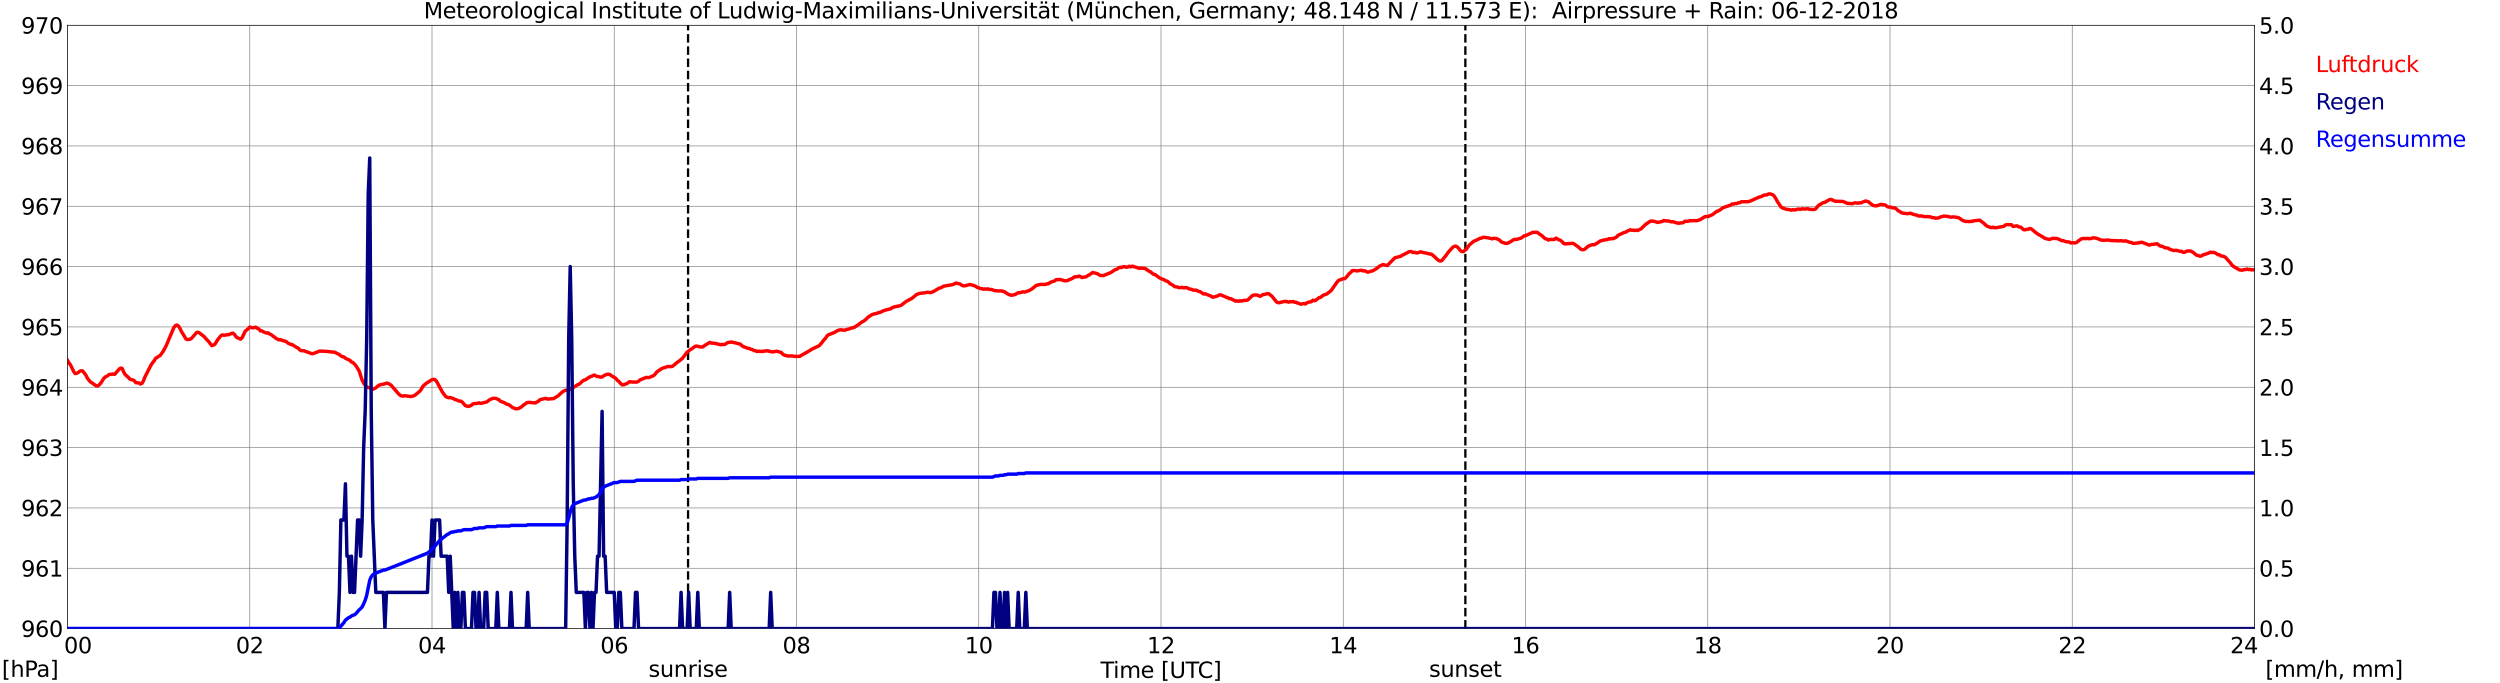 <?xml version="1.0" encoding="utf-8" standalone="no"?>
<!DOCTYPE svg PUBLIC "-//W3C//DTD SVG 1.1//EN"
  "http://www.w3.org/Graphics/SVG/1.1/DTD/svg11.dtd">
<svg xmlns:xlink="http://www.w3.org/1999/xlink" width="1085.4pt" height="296.64pt" viewBox="0 0 1085.4 296.64" xmlns="http://www.w3.org/2000/svg" version="1.1">
 <defs>
  <style type="text/css">*{stroke-linejoin: round; stroke-linecap: butt}</style>
 </defs>
 <g id="figure_1">
  <g id="patch_1">
   <path d="M 0 296.64 
L 1085.4 296.64 
L 1085.4 0 
L 0 0 
z
" style="fill: #ffffff"/>
  </g>
  <g id="axes_1">
   <g id="patch_2">
    <path d="M 29.306 272.909 
L 978.814 272.909 
L 978.814 10.976 
L 29.306 10.976 
z
" style="fill: #ffffff"/>
   </g>
   <g id="patch_3">
    <path d="M 978.814 272.909 
L 978.814 272.909 
L 978.814 10.976 
L 978.814 10.976 
z
" clip-path="url(#p2bd95c75f6)" style="fill: #d3d3d3; opacity: 0.25; stroke: #d3d3d3; stroke-linejoin: miter"/>
   </g>
   <g id="matplotlib.axis_1">
    <g id="xtick_1">
     <g id="line2d_1">
      <path d="M 29.306 272.909 
L 29.306 10.976 
" clip-path="url(#p2bd95c75f6)" style="fill: none; stroke: #808080; stroke-width: 0.3; stroke-linecap: square"/>
     </g>
     <g id="line2d_2"/>
     <g id="text_1">
      <!--    00 -->
      <g transform="translate(18.733 283.627) scale(0.095 -0.095)">
       <defs>
        <path id="DejaVuSans-20" transform="scale(0.016)"/>
        <path id="DejaVuSans-30" d="M 2034 4250 
Q 1547 4250 1301 3770 
Q 1056 3291 1056 2328 
Q 1056 1369 1301 889 
Q 1547 409 2034 409 
Q 2525 409 2770 889 
Q 3016 1369 3016 2328 
Q 3016 3291 2770 3770 
Q 2525 4250 2034 4250 
z
M 2034 4750 
Q 2819 4750 3233 4129 
Q 3647 3509 3647 2328 
Q 3647 1150 3233 529 
Q 2819 -91 2034 -91 
Q 1250 -91 836 529 
Q 422 1150 422 2328 
Q 422 3509 836 4129 
Q 1250 4750 2034 4750 
z
" transform="scale(0.016)"/>
       </defs>
       <use xlink:href="#DejaVuSans-20"/>
       <use xlink:href="#DejaVuSans-20" transform="translate(31.787 0)"/>
       <use xlink:href="#DejaVuSans-20" transform="translate(63.574 0)"/>
       <use xlink:href="#DejaVuSans-30" transform="translate(95.361 0)"/>
       <use xlink:href="#DejaVuSans-30" transform="translate(158.984 0)"/>
      </g>
     </g>
    </g>
    <g id="xtick_2">
     <g id="line2d_3">
      <path d="M 108.431 272.909 
L 108.431 10.976 
" clip-path="url(#p2bd95c75f6)" style="fill: none; stroke: #808080; stroke-width: 0.3; stroke-linecap: square"/>
     </g>
     <g id="line2d_4"/>
     <g id="text_2">
      <!-- 02 -->
      <g transform="translate(102.387 283.627) scale(0.095 -0.095)">
       <defs>
        <path id="DejaVuSans-32" d="M 1228 531 
L 3431 531 
L 3431 0 
L 469 0 
L 469 531 
Q 828 903 1448 1529 
Q 2069 2156 2228 2338 
Q 2531 2678 2651 2914 
Q 2772 3150 2772 3378 
Q 2772 3750 2511 3984 
Q 2250 4219 1831 4219 
Q 1534 4219 1204 4116 
Q 875 4013 500 3803 
L 500 4441 
Q 881 4594 1212 4672 
Q 1544 4750 1819 4750 
Q 2544 4750 2975 4387 
Q 3406 4025 3406 3419 
Q 3406 3131 3298 2873 
Q 3191 2616 2906 2266 
Q 2828 2175 2409 1742 
Q 1991 1309 1228 531 
z
" transform="scale(0.016)"/>
       </defs>
       <use xlink:href="#DejaVuSans-30"/>
       <use xlink:href="#DejaVuSans-32" transform="translate(63.623 0)"/>
      </g>
     </g>
    </g>
    <g id="xtick_3">
     <g id="line2d_5">
      <path d="M 187.557 272.909 
L 187.557 10.976 
" clip-path="url(#p2bd95c75f6)" style="fill: none; stroke: #808080; stroke-width: 0.3; stroke-linecap: square"/>
     </g>
     <g id="line2d_6"/>
     <g id="text_3">
      <!-- 04 -->
      <g transform="translate(181.513 283.627) scale(0.095 -0.095)">
       <defs>
        <path id="DejaVuSans-34" d="M 2419 4116 
L 825 1625 
L 2419 1625 
L 2419 4116 
z
M 2253 4666 
L 3047 4666 
L 3047 1625 
L 3713 1625 
L 3713 1100 
L 3047 1100 
L 3047 0 
L 2419 0 
L 2419 1100 
L 313 1100 
L 313 1709 
L 2253 4666 
z
" transform="scale(0.016)"/>
       </defs>
       <use xlink:href="#DejaVuSans-30"/>
       <use xlink:href="#DejaVuSans-34" transform="translate(63.623 0)"/>
      </g>
     </g>
    </g>
    <g id="xtick_4">
     <g id="line2d_7">
      <path d="M 266.683 272.909 
L 266.683 10.976 
" clip-path="url(#p2bd95c75f6)" style="fill: none; stroke: #808080; stroke-width: 0.3; stroke-linecap: square"/>
     </g>
     <g id="line2d_8"/>
     <g id="text_4">
      <!-- 06 -->
      <g transform="translate(260.638 283.627) scale(0.095 -0.095)">
       <defs>
        <path id="DejaVuSans-36" d="M 2113 2584 
Q 1688 2584 1439 2293 
Q 1191 2003 1191 1497 
Q 1191 994 1439 701 
Q 1688 409 2113 409 
Q 2538 409 2786 701 
Q 3034 994 3034 1497 
Q 3034 2003 2786 2293 
Q 2538 2584 2113 2584 
z
M 3366 4563 
L 3366 3988 
Q 3128 4100 2886 4159 
Q 2644 4219 2406 4219 
Q 1781 4219 1451 3797 
Q 1122 3375 1075 2522 
Q 1259 2794 1537 2939 
Q 1816 3084 2150 3084 
Q 2853 3084 3261 2657 
Q 3669 2231 3669 1497 
Q 3669 778 3244 343 
Q 2819 -91 2113 -91 
Q 1303 -91 875 529 
Q 447 1150 447 2328 
Q 447 3434 972 4092 
Q 1497 4750 2381 4750 
Q 2619 4750 2861 4703 
Q 3103 4656 3366 4563 
z
" transform="scale(0.016)"/>
       </defs>
       <use xlink:href="#DejaVuSans-30"/>
       <use xlink:href="#DejaVuSans-36" transform="translate(63.623 0)"/>
      </g>
     </g>
    </g>
    <g id="xtick_5">
     <g id="line2d_9">
      <path d="M 345.808 272.909 
L 345.808 10.976 
" clip-path="url(#p2bd95c75f6)" style="fill: none; stroke: #808080; stroke-width: 0.3; stroke-linecap: square"/>
     </g>
     <g id="line2d_10"/>
     <g id="text_5">
      <!-- 08 -->
      <g transform="translate(339.764 283.627) scale(0.095 -0.095)">
       <defs>
        <path id="DejaVuSans-38" d="M 2034 2216 
Q 1584 2216 1326 1975 
Q 1069 1734 1069 1313 
Q 1069 891 1326 650 
Q 1584 409 2034 409 
Q 2484 409 2743 651 
Q 3003 894 3003 1313 
Q 3003 1734 2745 1975 
Q 2488 2216 2034 2216 
z
M 1403 2484 
Q 997 2584 770 2862 
Q 544 3141 544 3541 
Q 544 4100 942 4425 
Q 1341 4750 2034 4750 
Q 2731 4750 3128 4425 
Q 3525 4100 3525 3541 
Q 3525 3141 3298 2862 
Q 3072 2584 2669 2484 
Q 3125 2378 3379 2068 
Q 3634 1759 3634 1313 
Q 3634 634 3220 271 
Q 2806 -91 2034 -91 
Q 1263 -91 848 271 
Q 434 634 434 1313 
Q 434 1759 690 2068 
Q 947 2378 1403 2484 
z
M 1172 3481 
Q 1172 3119 1398 2916 
Q 1625 2713 2034 2713 
Q 2441 2713 2670 2916 
Q 2900 3119 2900 3481 
Q 2900 3844 2670 4047 
Q 2441 4250 2034 4250 
Q 1625 4250 1398 4047 
Q 1172 3844 1172 3481 
z
" transform="scale(0.016)"/>
       </defs>
       <use xlink:href="#DejaVuSans-30"/>
       <use xlink:href="#DejaVuSans-38" transform="translate(63.623 0)"/>
      </g>
     </g>
    </g>
    <g id="xtick_6">
     <g id="line2d_11">
      <path d="M 424.934 272.909 
L 424.934 10.976 
" clip-path="url(#p2bd95c75f6)" style="fill: none; stroke: #808080; stroke-width: 0.3; stroke-linecap: square"/>
     </g>
     <g id="line2d_12"/>
     <g id="text_6">
      <!-- 10 -->
      <g transform="translate(418.89 283.627) scale(0.095 -0.095)">
       <defs>
        <path id="DejaVuSans-31" d="M 794 531 
L 1825 531 
L 1825 4091 
L 703 3866 
L 703 4441 
L 1819 4666 
L 2450 4666 
L 2450 531 
L 3481 531 
L 3481 0 
L 794 0 
L 794 531 
z
" transform="scale(0.016)"/>
       </defs>
       <use xlink:href="#DejaVuSans-31"/>
       <use xlink:href="#DejaVuSans-30" transform="translate(63.623 0)"/>
      </g>
     </g>
    </g>
    <g id="xtick_7">
     <g id="line2d_13">
      <path d="M 504.06 272.909 
L 504.06 10.976 
" clip-path="url(#p2bd95c75f6)" style="fill: none; stroke: #808080; stroke-width: 0.3; stroke-linecap: square"/>
     </g>
     <g id="line2d_14"/>
     <g id="text_7">
      <!-- 12 -->
      <g transform="translate(498.015 283.627) scale(0.095 -0.095)">
       <use xlink:href="#DejaVuSans-31"/>
       <use xlink:href="#DejaVuSans-32" transform="translate(63.623 0)"/>
      </g>
     </g>
    </g>
    <g id="xtick_8">
     <g id="line2d_15">
      <path d="M 583.185 272.909 
L 583.185 10.976 
" clip-path="url(#p2bd95c75f6)" style="fill: none; stroke: #808080; stroke-width: 0.3; stroke-linecap: square"/>
     </g>
     <g id="line2d_16"/>
     <g id="text_8">
      <!-- 14 -->
      <g transform="translate(577.141 283.627) scale(0.095 -0.095)">
       <use xlink:href="#DejaVuSans-31"/>
       <use xlink:href="#DejaVuSans-34" transform="translate(63.623 0)"/>
      </g>
     </g>
    </g>
    <g id="xtick_9">
     <g id="line2d_17">
      <path d="M 662.311 272.909 
L 662.311 10.976 
" clip-path="url(#p2bd95c75f6)" style="fill: none; stroke: #808080; stroke-width: 0.3; stroke-linecap: square"/>
     </g>
     <g id="line2d_18"/>
     <g id="text_9">
      <!-- 16 -->
      <g transform="translate(656.267 283.627) scale(0.095 -0.095)">
       <use xlink:href="#DejaVuSans-31"/>
       <use xlink:href="#DejaVuSans-36" transform="translate(63.623 0)"/>
      </g>
     </g>
    </g>
    <g id="xtick_10">
     <g id="line2d_19">
      <path d="M 741.437 272.909 
L 741.437 10.976 
" clip-path="url(#p2bd95c75f6)" style="fill: none; stroke: #808080; stroke-width: 0.3; stroke-linecap: square"/>
     </g>
     <g id="line2d_20"/>
     <g id="text_10">
      <!-- 18 -->
      <g transform="translate(735.392 283.627) scale(0.095 -0.095)">
       <use xlink:href="#DejaVuSans-31"/>
       <use xlink:href="#DejaVuSans-38" transform="translate(63.623 0)"/>
      </g>
     </g>
    </g>
    <g id="xtick_11">
     <g id="line2d_21">
      <path d="M 820.562 272.909 
L 820.562 10.976 
" clip-path="url(#p2bd95c75f6)" style="fill: none; stroke: #808080; stroke-width: 0.3; stroke-linecap: square"/>
     </g>
     <g id="line2d_22"/>
     <g id="text_11">
      <!-- 20 -->
      <g transform="translate(814.518 283.627) scale(0.095 -0.095)">
       <use xlink:href="#DejaVuSans-32"/>
       <use xlink:href="#DejaVuSans-30" transform="translate(63.623 0)"/>
      </g>
     </g>
    </g>
    <g id="xtick_12">
     <g id="line2d_23">
      <path d="M 899.688 272.909 
L 899.688 10.976 
" clip-path="url(#p2bd95c75f6)" style="fill: none; stroke: #808080; stroke-width: 0.3; stroke-linecap: square"/>
     </g>
     <g id="line2d_24"/>
     <g id="text_12">
      <!-- 22 -->
      <g transform="translate(893.644 283.627) scale(0.095 -0.095)">
       <use xlink:href="#DejaVuSans-32"/>
       <use xlink:href="#DejaVuSans-32" transform="translate(63.623 0)"/>
      </g>
     </g>
    </g>
    <g id="xtick_13">
     <g id="line2d_25">
      <path d="M 978.814 272.909 
L 978.814 10.976 
" clip-path="url(#p2bd95c75f6)" style="fill: none; stroke: #808080; stroke-width: 0.3; stroke-linecap: square"/>
     </g>
     <g id="line2d_26"/>
     <g id="text_13">
      <!-- 24    -->
      <g transform="translate(968.241 283.627) scale(0.095 -0.095)">
       <use xlink:href="#DejaVuSans-32"/>
       <use xlink:href="#DejaVuSans-34" transform="translate(63.623 0)"/>
       <use xlink:href="#DejaVuSans-20" transform="translate(127.246 0)"/>
       <use xlink:href="#DejaVuSans-20" transform="translate(159.033 0)"/>
       <use xlink:href="#DejaVuSans-20" transform="translate(190.82 0)"/>
      </g>
     </g>
    </g>
    <g id="text_14">
     <!-- Time [UTC] -->
     <g transform="translate(477.806 294.322) scale(0.095 -0.095)">
      <defs>
       <path id="DejaVuSans-54" d="M -19 4666 
L 3928 4666 
L 3928 4134 
L 2272 4134 
L 2272 0 
L 1638 0 
L 1638 4134 
L -19 4134 
L -19 4666 
z
" transform="scale(0.016)"/>
       <path id="DejaVuSans-69" d="M 603 3500 
L 1178 3500 
L 1178 0 
L 603 0 
L 603 3500 
z
M 603 4863 
L 1178 4863 
L 1178 4134 
L 603 4134 
L 603 4863 
z
" transform="scale(0.016)"/>
       <path id="DejaVuSans-6d" d="M 3328 2828 
Q 3544 3216 3844 3400 
Q 4144 3584 4550 3584 
Q 5097 3584 5394 3201 
Q 5691 2819 5691 2113 
L 5691 0 
L 5113 0 
L 5113 2094 
Q 5113 2597 4934 2840 
Q 4756 3084 4391 3084 
Q 3944 3084 3684 2787 
Q 3425 2491 3425 1978 
L 3425 0 
L 2847 0 
L 2847 2094 
Q 2847 2600 2669 2842 
Q 2491 3084 2119 3084 
Q 1678 3084 1418 2786 
Q 1159 2488 1159 1978 
L 1159 0 
L 581 0 
L 581 3500 
L 1159 3500 
L 1159 2956 
Q 1356 3278 1631 3431 
Q 1906 3584 2284 3584 
Q 2666 3584 2933 3390 
Q 3200 3197 3328 2828 
z
" transform="scale(0.016)"/>
       <path id="DejaVuSans-65" d="M 3597 1894 
L 3597 1613 
L 953 1613 
Q 991 1019 1311 708 
Q 1631 397 2203 397 
Q 2534 397 2845 478 
Q 3156 559 3463 722 
L 3463 178 
Q 3153 47 2828 -22 
Q 2503 -91 2169 -91 
Q 1331 -91 842 396 
Q 353 884 353 1716 
Q 353 2575 817 3079 
Q 1281 3584 2069 3584 
Q 2775 3584 3186 3129 
Q 3597 2675 3597 1894 
z
M 3022 2063 
Q 3016 2534 2758 2815 
Q 2500 3097 2075 3097 
Q 1594 3097 1305 2825 
Q 1016 2553 972 2059 
L 3022 2063 
z
" transform="scale(0.016)"/>
       <path id="DejaVuSans-5b" d="M 550 4863 
L 1875 4863 
L 1875 4416 
L 1125 4416 
L 1125 -397 
L 1875 -397 
L 1875 -844 
L 550 -844 
L 550 4863 
z
" transform="scale(0.016)"/>
       <path id="DejaVuSans-55" d="M 556 4666 
L 1191 4666 
L 1191 1831 
Q 1191 1081 1462 751 
Q 1734 422 2344 422 
Q 2950 422 3222 751 
Q 3494 1081 3494 1831 
L 3494 4666 
L 4128 4666 
L 4128 1753 
Q 4128 841 3676 375 
Q 3225 -91 2344 -91 
Q 1459 -91 1007 375 
Q 556 841 556 1753 
L 556 4666 
z
" transform="scale(0.016)"/>
       <path id="DejaVuSans-43" d="M 4122 4306 
L 4122 3641 
Q 3803 3938 3442 4084 
Q 3081 4231 2675 4231 
Q 1875 4231 1450 3742 
Q 1025 3253 1025 2328 
Q 1025 1406 1450 917 
Q 1875 428 2675 428 
Q 3081 428 3442 575 
Q 3803 722 4122 1019 
L 4122 359 
Q 3791 134 3420 21 
Q 3050 -91 2638 -91 
Q 1578 -91 968 557 
Q 359 1206 359 2328 
Q 359 3453 968 4101 
Q 1578 4750 2638 4750 
Q 3056 4750 3426 4639 
Q 3797 4528 4122 4306 
z
" transform="scale(0.016)"/>
       <path id="DejaVuSans-5d" d="M 1947 4863 
L 1947 -844 
L 622 -844 
L 622 -397 
L 1369 -397 
L 1369 4416 
L 622 4416 
L 622 4863 
L 1947 4863 
z
" transform="scale(0.016)"/>
      </defs>
      <use xlink:href="#DejaVuSans-54"/>
      <use xlink:href="#DejaVuSans-69" transform="translate(57.959 0)"/>
      <use xlink:href="#DejaVuSans-6d" transform="translate(85.742 0)"/>
      <use xlink:href="#DejaVuSans-65" transform="translate(183.154 0)"/>
      <use xlink:href="#DejaVuSans-20" transform="translate(244.678 0)"/>
      <use xlink:href="#DejaVuSans-5b" transform="translate(276.465 0)"/>
      <use xlink:href="#DejaVuSans-55" transform="translate(315.479 0)"/>
      <use xlink:href="#DejaVuSans-54" transform="translate(388.672 0)"/>
      <use xlink:href="#DejaVuSans-43" transform="translate(443.881 0)"/>
      <use xlink:href="#DejaVuSans-5d" transform="translate(513.705 0)"/>
     </g>
    </g>
   </g>
   <g id="matplotlib.axis_2">
    <g id="ytick_1">
     <g id="line2d_27">
      <path d="M 29.306 272.909 
L 978.814 272.909 
" clip-path="url(#p2bd95c75f6)" style="fill: none; stroke: #808080; stroke-width: 0.3; stroke-linecap: square"/>
     </g>
     <g id="line2d_28"/>
     <g id="text_15">
      <!-- 960 -->
      <g transform="translate(9.173 276.518) scale(0.095 -0.095)">
       <defs>
        <path id="DejaVuSans-39" d="M 703 97 
L 703 672 
Q 941 559 1184 500 
Q 1428 441 1663 441 
Q 2288 441 2617 861 
Q 2947 1281 2994 2138 
Q 2813 1869 2534 1725 
Q 2256 1581 1919 1581 
Q 1219 1581 811 2004 
Q 403 2428 403 3163 
Q 403 3881 828 4315 
Q 1253 4750 1959 4750 
Q 2769 4750 3195 4129 
Q 3622 3509 3622 2328 
Q 3622 1225 3098 567 
Q 2575 -91 1691 -91 
Q 1453 -91 1209 -44 
Q 966 3 703 97 
z
M 1959 2075 
Q 2384 2075 2632 2365 
Q 2881 2656 2881 3163 
Q 2881 3666 2632 3958 
Q 2384 4250 1959 4250 
Q 1534 4250 1286 3958 
Q 1038 3666 1038 3163 
Q 1038 2656 1286 2365 
Q 1534 2075 1959 2075 
z
" transform="scale(0.016)"/>
       </defs>
       <use xlink:href="#DejaVuSans-39"/>
       <use xlink:href="#DejaVuSans-36" transform="translate(63.623 0)"/>
       <use xlink:href="#DejaVuSans-30" transform="translate(127.246 0)"/>
      </g>
     </g>
    </g>
    <g id="ytick_2">
     <g id="line2d_29">
      <path d="M 29.306 246.715 
L 978.814 246.715 
" clip-path="url(#p2bd95c75f6)" style="fill: none; stroke: #808080; stroke-width: 0.3; stroke-linecap: square"/>
     </g>
     <g id="line2d_30"/>
     <g id="text_16">
      <!-- 961 -->
      <g transform="translate(9.173 250.325) scale(0.095 -0.095)">
       <use xlink:href="#DejaVuSans-39"/>
       <use xlink:href="#DejaVuSans-36" transform="translate(63.623 0)"/>
       <use xlink:href="#DejaVuSans-31" transform="translate(127.246 0)"/>
      </g>
     </g>
    </g>
    <g id="ytick_3">
     <g id="line2d_31">
      <path d="M 29.306 220.522 
L 978.814 220.522 
" clip-path="url(#p2bd95c75f6)" style="fill: none; stroke: #808080; stroke-width: 0.3; stroke-linecap: square"/>
     </g>
     <g id="line2d_32"/>
     <g id="text_17">
      <!-- 962 -->
      <g transform="translate(9.173 224.131) scale(0.095 -0.095)">
       <use xlink:href="#DejaVuSans-39"/>
       <use xlink:href="#DejaVuSans-36" transform="translate(63.623 0)"/>
       <use xlink:href="#DejaVuSans-32" transform="translate(127.246 0)"/>
      </g>
     </g>
    </g>
    <g id="ytick_4">
     <g id="line2d_33">
      <path d="M 29.306 194.329 
L 978.814 194.329 
" clip-path="url(#p2bd95c75f6)" style="fill: none; stroke: #808080; stroke-width: 0.3; stroke-linecap: square"/>
     </g>
     <g id="line2d_34"/>
     <g id="text_18">
      <!-- 963 -->
      <g transform="translate(9.173 197.938) scale(0.095 -0.095)">
       <defs>
        <path id="DejaVuSans-33" d="M 2597 2516 
Q 3050 2419 3304 2112 
Q 3559 1806 3559 1356 
Q 3559 666 3084 287 
Q 2609 -91 1734 -91 
Q 1441 -91 1130 -33 
Q 819 25 488 141 
L 488 750 
Q 750 597 1062 519 
Q 1375 441 1716 441 
Q 2309 441 2620 675 
Q 2931 909 2931 1356 
Q 2931 1769 2642 2001 
Q 2353 2234 1838 2234 
L 1294 2234 
L 1294 2753 
L 1863 2753 
Q 2328 2753 2575 2939 
Q 2822 3125 2822 3475 
Q 2822 3834 2567 4026 
Q 2313 4219 1838 4219 
Q 1578 4219 1281 4162 
Q 984 4106 628 3988 
L 628 4550 
Q 988 4650 1302 4700 
Q 1616 4750 1894 4750 
Q 2613 4750 3031 4423 
Q 3450 4097 3450 3541 
Q 3450 3153 3228 2886 
Q 3006 2619 2597 2516 
z
" transform="scale(0.016)"/>
       </defs>
       <use xlink:href="#DejaVuSans-39"/>
       <use xlink:href="#DejaVuSans-36" transform="translate(63.623 0)"/>
       <use xlink:href="#DejaVuSans-33" transform="translate(127.246 0)"/>
      </g>
     </g>
    </g>
    <g id="ytick_5">
     <g id="line2d_35">
      <path d="M 29.306 168.136 
L 978.814 168.136 
" clip-path="url(#p2bd95c75f6)" style="fill: none; stroke: #808080; stroke-width: 0.3; stroke-linecap: square"/>
     </g>
     <g id="line2d_36"/>
     <g id="text_19">
      <!-- 964 -->
      <g transform="translate(9.173 171.745) scale(0.095 -0.095)">
       <use xlink:href="#DejaVuSans-39"/>
       <use xlink:href="#DejaVuSans-36" transform="translate(63.623 0)"/>
       <use xlink:href="#DejaVuSans-34" transform="translate(127.246 0)"/>
      </g>
     </g>
    </g>
    <g id="ytick_6">
     <g id="line2d_37">
      <path d="M 29.306 141.942 
L 978.814 141.942 
" clip-path="url(#p2bd95c75f6)" style="fill: none; stroke: #808080; stroke-width: 0.3; stroke-linecap: square"/>
     </g>
     <g id="line2d_38"/>
     <g id="text_20">
      <!-- 965 -->
      <g transform="translate(9.173 145.551) scale(0.095 -0.095)">
       <defs>
        <path id="DejaVuSans-35" d="M 691 4666 
L 3169 4666 
L 3169 4134 
L 1269 4134 
L 1269 2991 
Q 1406 3038 1543 3061 
Q 1681 3084 1819 3084 
Q 2600 3084 3056 2656 
Q 3513 2228 3513 1497 
Q 3513 744 3044 326 
Q 2575 -91 1722 -91 
Q 1428 -91 1123 -41 
Q 819 9 494 109 
L 494 744 
Q 775 591 1075 516 
Q 1375 441 1709 441 
Q 2250 441 2565 725 
Q 2881 1009 2881 1497 
Q 2881 1984 2565 2268 
Q 2250 2553 1709 2553 
Q 1456 2553 1204 2497 
Q 953 2441 691 2322 
L 691 4666 
z
" transform="scale(0.016)"/>
       </defs>
       <use xlink:href="#DejaVuSans-39"/>
       <use xlink:href="#DejaVuSans-36" transform="translate(63.623 0)"/>
       <use xlink:href="#DejaVuSans-35" transform="translate(127.246 0)"/>
      </g>
     </g>
    </g>
    <g id="ytick_7">
     <g id="line2d_39">
      <path d="M 29.306 115.749 
L 978.814 115.749 
" clip-path="url(#p2bd95c75f6)" style="fill: none; stroke: #808080; stroke-width: 0.3; stroke-linecap: square"/>
     </g>
     <g id="line2d_40"/>
     <g id="text_21">
      <!-- 966 -->
      <g transform="translate(9.173 119.358) scale(0.095 -0.095)">
       <use xlink:href="#DejaVuSans-39"/>
       <use xlink:href="#DejaVuSans-36" transform="translate(63.623 0)"/>
       <use xlink:href="#DejaVuSans-36" transform="translate(127.246 0)"/>
      </g>
     </g>
    </g>
    <g id="ytick_8">
     <g id="line2d_41">
      <path d="M 29.306 89.556 
L 978.814 89.556 
" clip-path="url(#p2bd95c75f6)" style="fill: none; stroke: #808080; stroke-width: 0.3; stroke-linecap: square"/>
     </g>
     <g id="line2d_42"/>
     <g id="text_22">
      <!-- 967 -->
      <g transform="translate(9.173 93.165) scale(0.095 -0.095)">
       <defs>
        <path id="DejaVuSans-37" d="M 525 4666 
L 3525 4666 
L 3525 4397 
L 1831 0 
L 1172 0 
L 2766 4134 
L 525 4134 
L 525 4666 
z
" transform="scale(0.016)"/>
       </defs>
       <use xlink:href="#DejaVuSans-39"/>
       <use xlink:href="#DejaVuSans-36" transform="translate(63.623 0)"/>
       <use xlink:href="#DejaVuSans-37" transform="translate(127.246 0)"/>
      </g>
     </g>
    </g>
    <g id="ytick_9">
     <g id="line2d_43">
      <path d="M 29.306 63.362 
L 978.814 63.362 
" clip-path="url(#p2bd95c75f6)" style="fill: none; stroke: #808080; stroke-width: 0.3; stroke-linecap: square"/>
     </g>
     <g id="line2d_44"/>
     <g id="text_23">
      <!-- 968 -->
      <g transform="translate(9.173 66.972) scale(0.095 -0.095)">
       <use xlink:href="#DejaVuSans-39"/>
       <use xlink:href="#DejaVuSans-36" transform="translate(63.623 0)"/>
       <use xlink:href="#DejaVuSans-38" transform="translate(127.246 0)"/>
      </g>
     </g>
    </g>
    <g id="ytick_10">
     <g id="line2d_45">
      <path d="M 29.306 37.169 
L 978.814 37.169 
" clip-path="url(#p2bd95c75f6)" style="fill: none; stroke: #808080; stroke-width: 0.3; stroke-linecap: square"/>
     </g>
     <g id="line2d_46"/>
     <g id="text_24">
      <!-- 969 -->
      <g transform="translate(9.173 40.778) scale(0.095 -0.095)">
       <use xlink:href="#DejaVuSans-39"/>
       <use xlink:href="#DejaVuSans-36" transform="translate(63.623 0)"/>
       <use xlink:href="#DejaVuSans-39" transform="translate(127.246 0)"/>
      </g>
     </g>
    </g>
    <g id="ytick_11">
     <g id="line2d_47">
      <path d="M 29.306 10.976 
L 978.814 10.976 
" clip-path="url(#p2bd95c75f6)" style="fill: none; stroke: #808080; stroke-width: 0.3; stroke-linecap: square"/>
     </g>
     <g id="line2d_48"/>
     <g id="text_25">
      <!-- 970 -->
      <g transform="translate(9.173 14.585) scale(0.095 -0.095)">
       <use xlink:href="#DejaVuSans-39"/>
       <use xlink:href="#DejaVuSans-37" transform="translate(63.623 0)"/>
       <use xlink:href="#DejaVuSans-30" transform="translate(127.246 0)"/>
      </g>
     </g>
    </g>
   </g>
   <g id="line2d_49">
    <path d="M 298.729 272.909 
L 298.729 10.976 
" clip-path="url(#p2bd95c75f6)" style="fill: none; stroke-dasharray: 3.7,1.6; stroke-dashoffset: 0; stroke: #000000"/>
   </g>
   <g id="line2d_50">
    <path d="M 636.2 272.909 
L 636.2 10.976 
" clip-path="url(#p2bd95c75f6)" style="fill: none; stroke-dasharray: 3.7,1.6; stroke-dashoffset: 0; stroke: #000000"/>
   </g>
   <g id="line2d_51">
    <path d="M 29.306 156.436 
L 29.965 157.593 
L 30.625 158.444 
L 31.943 161.221 
L 32.603 162.163 
L 33.262 162.111 
L 33.921 161.744 
L 34.581 161.221 
L 35.24 160.959 
L 35.9 161.063 
L 37.218 162.792 
L 37.878 164.049 
L 38.537 164.992 
L 39.197 165.726 
L 41.834 167.559 
L 42.493 167.559 
L 43.153 166.983 
L 43.812 166.25 
L 45.131 164.207 
L 45.79 163.63 
L 46.45 163.316 
L 47.109 162.792 
L 47.768 162.478 
L 48.428 162.53 
L 49.087 162.373 
L 49.747 162.53 
L 51.065 161.063 
L 51.725 160.278 
L 52.384 159.806 
L 53.043 159.963 
L 53.703 161.535 
L 54.362 162.635 
L 55.681 163.787 
L 56.34 164.573 
L 57 164.835 
L 57.659 164.94 
L 58.319 165.307 
L 58.978 166.145 
L 60.297 166.25 
L 60.956 166.721 
L 61.615 166.459 
L 62.275 165.359 
L 62.934 163.63 
L 65.572 158.496 
L 66.231 157.501 
L 66.89 156.715 
L 67.55 155.563 
L 68.209 155.196 
L 68.869 154.672 
L 69.528 154.358 
L 70.847 152.524 
L 72.166 150.062 
L 75.462 142.257 
L 76.122 141.418 
L 76.781 141.104 
L 77.441 141.523 
L 78.1 142.518 
L 78.759 143.933 
L 80.078 146.028 
L 80.737 147.181 
L 81.397 147.443 
L 82.716 147.233 
L 83.375 146.657 
L 84.694 145.138 
L 85.353 144.352 
L 86.013 144.247 
L 86.672 144.614 
L 88.65 146.133 
L 89.309 146.971 
L 90.628 148.333 
L 91.947 150.062 
L 92.606 149.853 
L 93.266 149.486 
L 94.584 147.39 
L 95.903 145.766 
L 96.563 145.4 
L 97.222 145.557 
L 97.881 145.505 
L 98.541 145.295 
L 99.2 145.347 
L 100.519 144.771 
L 101.178 144.666 
L 101.838 145.243 
L 102.497 146.238 
L 103.156 146.709 
L 104.475 147.233 
L 105.135 146.605 
L 106.453 143.776 
L 107.772 142.728 
L 108.431 141.995 
L 109.75 142.361 
L 111.069 142.047 
L 111.728 142.571 
L 112.388 142.78 
L 113.047 143.671 
L 113.707 143.619 
L 114.366 144.09 
L 115.685 144.614 
L 116.344 144.509 
L 117.003 144.981 
L 117.663 145.243 
L 119.641 146.762 
L 120.96 147.548 
L 121.619 147.39 
L 122.278 147.705 
L 124.257 148.281 
L 124.916 148.91 
L 126.235 149.538 
L 126.894 149.643 
L 128.872 150.9 
L 129.532 151.162 
L 130.191 151.948 
L 130.85 152.262 
L 132.169 152.315 
L 132.829 152.681 
L 133.488 152.839 
L 134.807 153.363 
L 135.466 153.572 
L 136.125 153.467 
L 138.763 152.42 
L 141.4 152.524 
L 145.357 152.943 
L 147.335 153.939 
L 147.994 154.515 
L 148.654 154.882 
L 149.313 154.934 
L 149.972 155.563 
L 151.951 156.453 
L 152.61 157.187 
L 153.269 157.449 
L 153.929 158.077 
L 154.588 158.863 
L 155.907 161.011 
L 157.226 165.045 
L 157.885 166.354 
L 159.204 168.083 
L 160.523 168.345 
L 161.841 169.026 
L 163.16 168.397 
L 163.819 167.769 
L 164.479 167.297 
L 165.138 167.035 
L 167.116 166.616 
L 167.776 166.354 
L 168.435 166.407 
L 169.754 167.193 
L 173.051 171.017 
L 173.71 171.593 
L 174.37 171.907 
L 175.029 171.96 
L 175.688 171.803 
L 178.326 172.169 
L 179.645 171.855 
L 180.304 171.488 
L 182.282 169.812 
L 182.941 168.974 
L 183.601 167.716 
L 184.92 166.512 
L 187.557 164.835 
L 188.216 164.678 
L 188.876 164.835 
L 189.535 165.569 
L 192.173 170.388 
L 193.492 172.117 
L 194.151 172.484 
L 194.81 172.693 
L 195.47 172.588 
L 196.788 173.008 
L 197.448 173.427 
L 198.107 173.584 
L 199.426 174.16 
L 200.085 174.16 
L 200.745 174.631 
L 202.063 176.151 
L 203.382 176.465 
L 204.701 175.941 
L 205.36 175.313 
L 207.339 175.103 
L 207.998 174.893 
L 208.657 175.155 
L 211.295 174.527 
L 212.614 173.531 
L 213.932 172.955 
L 215.251 172.955 
L 216.57 173.531 
L 217.229 174.16 
L 218.548 174.684 
L 219.207 174.946 
L 219.867 175.47 
L 220.526 175.522 
L 221.186 175.889 
L 222.504 176.937 
L 223.164 177.146 
L 223.823 177.513 
L 225.142 177.356 
L 226.461 176.622 
L 227.12 175.941 
L 227.779 175.574 
L 228.439 174.998 
L 229.098 174.736 
L 229.757 174.684 
L 231.736 174.893 
L 232.395 174.946 
L 233.714 174.212 
L 234.373 173.584 
L 236.351 173.06 
L 237.011 172.955 
L 237.67 173.269 
L 240.308 173.06 
L 242.286 171.855 
L 244.264 170.074 
L 245.583 169.393 
L 246.242 169.445 
L 246.901 169.34 
L 248.88 168.293 
L 250.858 166.983 
L 251.517 166.774 
L 252.836 165.516 
L 253.495 165.045 
L 254.155 164.888 
L 256.133 163.578 
L 256.792 163.421 
L 257.451 163.054 
L 258.111 162.845 
L 258.77 163.264 
L 260.748 163.735 
L 261.408 163.683 
L 262.067 163.159 
L 263.386 162.53 
L 264.705 162.53 
L 265.364 163.054 
L 267.342 164.259 
L 268.002 165.097 
L 268.661 165.621 
L 269.98 167.035 
L 270.639 167.088 
L 271.958 166.616 
L 272.617 166.25 
L 273.277 165.726 
L 274.595 165.883 
L 276.573 165.883 
L 277.233 165.516 
L 277.892 164.94 
L 279.211 164.416 
L 280.53 163.84 
L 281.189 163.945 
L 281.849 163.892 
L 283.827 163.054 
L 284.486 162.373 
L 285.145 161.482 
L 287.124 160.12 
L 287.783 159.806 
L 289.102 159.439 
L 289.761 159.125 
L 291.08 159.177 
L 291.739 159.125 
L 292.399 158.706 
L 293.717 157.553 
L 295.036 156.61 
L 296.355 155.51 
L 298.333 152.839 
L 298.992 152.42 
L 299.652 151.791 
L 300.311 151.477 
L 301.63 150.481 
L 302.289 150.219 
L 304.267 150.638 
L 304.927 150.691 
L 306.905 149.381 
L 308.224 148.648 
L 308.883 148.962 
L 309.543 148.962 
L 310.202 149.119 
L 310.861 149.119 
L 311.521 149.381 
L 312.18 149.434 
L 312.839 149.695 
L 313.499 149.538 
L 314.158 149.591 
L 314.818 149.486 
L 315.477 149.014 
L 316.136 148.7 
L 317.455 148.491 
L 319.433 148.91 
L 320.752 149.276 
L 321.411 149.381 
L 322.071 150.062 
L 322.73 150.481 
L 324.049 150.953 
L 324.708 151.267 
L 325.368 151.267 
L 326.027 151.686 
L 326.686 151.791 
L 327.346 152.21 
L 328.005 152.262 
L 328.665 152.629 
L 329.324 152.42 
L 329.983 152.629 
L 330.643 152.472 
L 331.302 152.629 
L 331.961 152.315 
L 332.621 152.42 
L 333.28 152.262 
L 333.94 152.524 
L 334.599 152.577 
L 335.258 152.839 
L 337.236 152.472 
L 339.215 153.048 
L 339.874 153.782 
L 340.533 154.201 
L 341.193 154.305 
L 341.852 154.567 
L 343.171 154.567 
L 343.83 154.515 
L 345.149 154.725 
L 347.127 154.725 
L 351.743 152.105 
L 352.402 151.634 
L 353.721 151.005 
L 355.699 150.062 
L 357.018 148.491 
L 357.677 147.6 
L 358.337 146.971 
L 358.996 145.924 
L 359.655 145.347 
L 361.634 144.614 
L 362.952 143.985 
L 363.612 143.514 
L 364.93 143.147 
L 365.59 143.304 
L 366.909 143.357 
L 367.568 143.042 
L 368.227 142.938 
L 369.546 142.466 
L 370.865 142.152 
L 372.843 140.842 
L 374.162 139.794 
L 374.821 139.532 
L 376.14 138.485 
L 376.799 137.751 
L 378.118 136.913 
L 378.777 136.494 
L 380.756 136.023 
L 381.415 135.708 
L 382.074 135.656 
L 383.393 134.975 
L 384.712 134.556 
L 386.031 134.241 
L 386.69 134.084 
L 387.349 133.56 
L 388.668 133.141 
L 390.646 132.775 
L 391.306 132.513 
L 393.284 130.941 
L 395.921 129.527 
L 397.899 127.903 
L 399.218 127.379 
L 401.856 127.064 
L 402.515 126.907 
L 403.175 126.907 
L 403.834 127.064 
L 405.153 126.645 
L 407.79 125.074 
L 408.45 124.969 
L 409.768 124.236 
L 413.725 123.555 
L 415.043 122.874 
L 416.362 123.188 
L 417.022 123.397 
L 417.681 123.921 
L 418.34 124.131 
L 419.659 123.921 
L 420.978 123.502 
L 422.297 123.816 
L 423.615 124.288 
L 424.275 124.812 
L 424.934 124.917 
L 425.593 125.283 
L 426.253 125.283 
L 426.912 125.598 
L 427.572 125.44 
L 428.231 125.545 
L 428.89 125.388 
L 429.55 125.702 
L 430.209 125.65 
L 430.869 125.807 
L 431.528 126.121 
L 433.506 126.331 
L 434.825 126.279 
L 436.144 126.698 
L 437.462 127.588 
L 438.781 128.165 
L 439.44 128.165 
L 440.759 127.85 
L 442.078 127.064 
L 442.737 127.117 
L 444.056 126.698 
L 444.716 126.803 
L 445.375 126.698 
L 446.034 126.383 
L 446.694 126.226 
L 448.012 125.44 
L 449.331 124.393 
L 449.991 123.869 
L 451.969 123.45 
L 453.947 123.502 
L 454.606 123.188 
L 455.266 123.188 
L 455.925 122.612 
L 457.903 121.931 
L 458.563 121.407 
L 459.222 121.459 
L 459.881 121.302 
L 461.2 121.564 
L 461.859 121.826 
L 462.519 121.931 
L 463.178 121.878 
L 464.497 121.354 
L 465.816 120.726 
L 466.475 120.202 
L 467.794 120.149 
L 468.453 119.887 
L 469.113 120.097 
L 469.772 120.516 
L 470.431 120.307 
L 471.091 120.307 
L 471.75 120.045 
L 472.409 119.573 
L 473.069 119.259 
L 474.388 118.316 
L 476.366 118.787 
L 477.685 119.626 
L 478.344 119.573 
L 479.003 119.678 
L 482.3 118.316 
L 484.278 117.006 
L 484.938 116.901 
L 485.597 116.325 
L 486.256 116.063 
L 486.916 116.168 
L 487.575 115.801 
L 488.235 115.801 
L 488.894 116.011 
L 489.553 115.958 
L 490.213 115.592 
L 490.872 115.854 
L 491.532 115.539 
L 494.828 116.535 
L 495.488 116.378 
L 496.807 116.535 
L 497.466 116.744 
L 498.785 117.687 
L 499.444 118.002 
L 500.763 119.049 
L 501.422 119.154 
L 503.4 120.621 
L 504.719 121.25 
L 505.379 121.407 
L 506.038 121.931 
L 506.697 122.035 
L 507.357 122.507 
L 508.016 123.188 
L 509.335 123.869 
L 509.994 124.445 
L 511.313 124.655 
L 511.972 124.917 
L 513.291 124.759 
L 513.95 125.021 
L 514.61 124.864 
L 515.269 124.917 
L 516.588 125.545 
L 517.247 125.545 
L 517.907 125.964 
L 519.226 125.964 
L 520.544 126.541 
L 521.204 126.698 
L 522.522 127.641 
L 523.182 127.536 
L 525.819 128.584 
L 526.479 129.055 
L 527.797 128.741 
L 528.457 128.584 
L 529.116 128.165 
L 529.776 127.955 
L 531.094 128.479 
L 532.413 129.055 
L 533.073 129.265 
L 533.732 129.684 
L 534.391 129.631 
L 535.051 130.05 
L 535.71 130.312 
L 536.369 130.732 
L 537.029 130.627 
L 537.688 130.836 
L 538.348 130.574 
L 539.007 130.732 
L 539.666 130.47 
L 541.644 130.312 
L 543.623 128.426 
L 544.282 128.112 
L 545.601 128.06 
L 546.26 128.269 
L 546.919 128.636 
L 547.579 128.426 
L 548.238 127.903 
L 548.898 127.85 
L 550.216 127.484 
L 550.876 127.536 
L 552.195 128.584 
L 553.513 130.208 
L 554.173 131.046 
L 554.832 131.413 
L 555.491 131.413 
L 557.47 130.889 
L 558.788 130.889 
L 559.448 131.203 
L 560.107 130.941 
L 560.766 131.046 
L 561.426 130.889 
L 562.085 131.255 
L 562.745 131.203 
L 563.404 131.622 
L 564.063 131.727 
L 564.723 132.094 
L 566.042 131.779 
L 566.701 131.989 
L 567.36 131.517 
L 568.02 131.203 
L 569.338 130.993 
L 569.998 130.312 
L 570.657 130.574 
L 571.317 130.312 
L 572.635 129.265 
L 573.295 129.108 
L 574.613 128.112 
L 575.932 127.693 
L 577.91 126.174 
L 580.548 122.402 
L 581.207 121.721 
L 583.185 120.988 
L 583.845 120.988 
L 584.504 120.359 
L 585.823 118.735 
L 586.482 118.211 
L 587.142 117.478 
L 588.46 117.478 
L 589.12 117.635 
L 591.098 117.321 
L 591.757 117.635 
L 592.417 117.53 
L 593.736 118.159 
L 594.395 118.054 
L 595.054 117.74 
L 595.714 117.687 
L 597.692 116.587 
L 599.011 115.487 
L 599.67 115.277 
L 600.329 114.858 
L 602.307 115.277 
L 605.604 111.925 
L 608.242 111.244 
L 608.901 110.72 
L 609.561 110.51 
L 610.22 110.039 
L 610.879 109.829 
L 611.539 109.358 
L 612.198 109.201 
L 612.858 109.253 
L 613.517 109.672 
L 614.176 109.515 
L 614.836 109.777 
L 615.495 109.777 
L 616.814 109.305 
L 617.473 109.567 
L 619.451 109.934 
L 620.77 110.301 
L 621.429 110.301 
L 622.748 111.401 
L 624.067 112.658 
L 624.726 113.13 
L 625.386 113.339 
L 626.045 113.077 
L 628.023 110.615 
L 628.683 109.62 
L 630.661 107.419 
L 631.32 107 
L 631.98 106.843 
L 632.639 107.158 
L 633.298 107.786 
L 633.958 108.729 
L 634.617 109.201 
L 635.276 109.253 
L 636.595 108.205 
L 637.914 106.372 
L 639.892 104.695 
L 640.552 104.486 
L 642.53 103.49 
L 643.189 103.386 
L 643.848 103.019 
L 645.167 103.124 
L 647.145 103.49 
L 647.805 103.7 
L 648.464 103.438 
L 649.783 103.595 
L 651.102 104.276 
L 651.761 105.01 
L 653.739 105.691 
L 654.399 105.638 
L 655.717 105.01 
L 657.036 104.119 
L 657.695 103.91 
L 658.355 103.962 
L 660.333 103.386 
L 660.992 102.967 
L 661.652 102.39 
L 662.311 102.338 
L 663.63 101.709 
L 665.608 100.819 
L 666.267 100.924 
L 666.927 100.819 
L 667.586 100.976 
L 668.246 101.552 
L 668.905 101.919 
L 669.564 102.443 
L 670.883 103.648 
L 671.542 103.752 
L 672.202 104.224 
L 672.861 103.962 
L 674.839 103.962 
L 675.499 103.386 
L 676.817 104.119 
L 677.477 104.329 
L 678.136 104.853 
L 678.796 105.638 
L 679.455 105.9 
L 682.752 105.638 
L 683.411 105.9 
L 684.73 106.843 
L 685.389 107.315 
L 686.049 107.996 
L 686.708 108.362 
L 687.368 108.415 
L 688.027 108.205 
L 689.346 107.053 
L 690.005 106.686 
L 691.324 106.215 
L 691.983 106.319 
L 693.302 105.638 
L 694.621 104.695 
L 695.939 104.276 
L 696.599 104.224 
L 697.258 104.014 
L 697.918 104.014 
L 698.577 103.595 
L 699.236 103.752 
L 699.896 103.543 
L 700.555 103.595 
L 701.874 102.862 
L 702.533 102.128 
L 705.171 100.924 
L 705.83 100.819 
L 706.49 100.347 
L 707.808 99.771 
L 708.468 99.981 
L 709.127 99.928 
L 709.786 100.085 
L 710.446 99.876 
L 711.105 100.085 
L 711.765 99.666 
L 712.424 99.404 
L 714.402 97.466 
L 716.38 96.104 
L 717.04 95.947 
L 718.358 96.156 
L 719.677 96.575 
L 721.655 96.156 
L 722.315 95.737 
L 723.633 95.947 
L 724.293 95.894 
L 725.612 96.313 
L 726.271 96.261 
L 728.249 96.837 
L 728.909 96.942 
L 729.568 96.785 
L 730.227 96.785 
L 730.887 96.575 
L 731.546 96.052 
L 732.865 96.104 
L 733.524 95.842 
L 736.821 95.79 
L 738.14 95.371 
L 739.459 94.532 
L 740.118 94.113 
L 740.777 93.956 
L 741.437 94.061 
L 743.415 93.223 
L 745.393 91.756 
L 746.052 91.546 
L 746.712 91.18 
L 748.031 90.184 
L 751.327 89.084 
L 751.987 88.56 
L 752.646 88.613 
L 753.306 88.351 
L 753.965 88.403 
L 754.624 88.089 
L 755.284 88.036 
L 755.943 87.617 
L 757.921 87.565 
L 758.581 87.617 
L 759.899 87.303 
L 763.856 85.522 
L 764.515 85.417 
L 765.834 84.736 
L 767.153 84.579 
L 767.812 84.212 
L 768.471 84.16 
L 769.79 84.579 
L 770.449 85.365 
L 771.109 86.412 
L 771.768 87.67 
L 772.428 88.56 
L 773.087 89.66 
L 773.746 90.237 
L 775.725 90.918 
L 776.384 90.918 
L 777.703 91.232 
L 778.362 91.022 
L 779.021 91.18 
L 779.681 91.075 
L 780.34 90.813 
L 781 90.761 
L 781.659 90.918 
L 782.318 90.656 
L 783.637 90.761 
L 784.956 90.603 
L 785.615 90.865 
L 787.593 90.97 
L 788.253 90.708 
L 789.572 89.137 
L 791.55 87.984 
L 792.209 87.879 
L 794.187 86.727 
L 794.847 86.57 
L 795.506 86.779 
L 796.165 87.146 
L 796.825 87.355 
L 800.122 87.46 
L 802.1 88.298 
L 803.419 88.351 
L 804.078 88.455 
L 805.397 88.036 
L 806.715 88.246 
L 807.375 88.036 
L 808.034 88.089 
L 808.694 87.722 
L 810.012 87.251 
L 811.331 87.67 
L 811.99 88.298 
L 813.309 89.241 
L 814.628 89.398 
L 816.606 88.717 
L 818.584 89.032 
L 819.244 89.608 
L 819.903 89.922 
L 820.562 89.87 
L 821.881 90.289 
L 822.541 90.184 
L 823.2 90.603 
L 823.859 91.284 
L 825.837 92.489 
L 827.816 92.751 
L 828.475 92.751 
L 829.134 92.594 
L 829.794 92.646 
L 830.453 93.013 
L 832.431 93.485 
L 833.091 93.799 
L 834.409 93.747 
L 835.069 94.008 
L 836.388 94.061 
L 837.047 94.008 
L 838.366 94.218 
L 839.025 94.532 
L 839.684 94.532 
L 840.344 94.742 
L 841.663 94.637 
L 842.322 94.218 
L 842.981 94.113 
L 843.641 93.851 
L 844.959 93.851 
L 846.938 94.27 
L 848.256 94.166 
L 850.235 94.48 
L 850.894 94.847 
L 851.553 95.371 
L 852.872 95.999 
L 853.531 96.156 
L 854.191 96.104 
L 854.85 96.209 
L 855.51 96.104 
L 856.169 96.156 
L 856.828 95.894 
L 859.466 95.58 
L 861.444 97.047 
L 862.103 97.728 
L 862.763 98.199 
L 864.082 98.723 
L 864.741 98.828 
L 865.4 98.619 
L 866.06 98.933 
L 867.378 98.723 
L 870.016 98.252 
L 870.675 97.676 
L 871.335 97.518 
L 873.313 97.571 
L 873.972 98.304 
L 874.632 98.252 
L 875.291 98.042 
L 875.95 98.147 
L 876.61 98.566 
L 877.269 98.566 
L 878.588 99.719 
L 879.247 99.771 
L 879.907 99.561 
L 880.566 99.561 
L 881.225 99.195 
L 881.885 99.352 
L 883.863 100.976 
L 884.522 101.5 
L 887.16 103.019 
L 887.819 103.49 
L 889.797 103.962 
L 891.116 103.49 
L 893.094 103.543 
L 894.413 104.119 
L 895.072 104.486 
L 895.732 104.486 
L 897.051 104.957 
L 898.369 105.062 
L 899.029 105.481 
L 899.688 105.376 
L 901.007 105.481 
L 901.666 105.219 
L 902.326 104.591 
L 903.644 103.7 
L 904.963 103.49 
L 905.622 103.648 
L 906.282 103.49 
L 906.941 103.648 
L 907.601 103.595 
L 908.919 103.229 
L 910.238 103.438 
L 912.216 104.224 
L 913.535 104.329 
L 914.854 104.224 
L 915.513 104.224 
L 916.173 104.433 
L 918.81 104.486 
L 919.469 104.591 
L 920.788 104.486 
L 922.107 104.695 
L 922.766 104.538 
L 924.745 105.219 
L 925.404 105.272 
L 926.063 105.691 
L 928.701 105.429 
L 929.36 105.219 
L 930.02 105.219 
L 931.998 105.953 
L 932.657 106.267 
L 933.316 106.424 
L 933.976 106.11 
L 934.635 106.11 
L 935.954 105.9 
L 936.613 105.848 
L 937.273 106.424 
L 937.932 106.843 
L 938.592 106.896 
L 939.251 107.158 
L 939.91 107.577 
L 941.229 107.681 
L 941.888 108.153 
L 943.207 108.624 
L 943.867 108.782 
L 944.526 108.677 
L 945.185 108.729 
L 946.504 109.148 
L 947.163 109.096 
L 947.823 109.567 
L 948.482 109.515 
L 949.142 109.148 
L 949.801 108.939 
L 951.12 108.991 
L 952.438 109.724 
L 953.098 110.405 
L 953.757 110.825 
L 954.417 110.929 
L 955.076 111.244 
L 955.735 111.139 
L 956.395 110.72 
L 959.032 109.829 
L 959.692 109.463 
L 960.351 109.672 
L 961.01 109.515 
L 962.329 110.091 
L 962.989 110.615 
L 963.648 110.615 
L 964.307 111.139 
L 964.967 111.191 
L 965.626 111.401 
L 966.285 111.82 
L 968.264 114.02 
L 968.923 114.963 
L 969.582 115.592 
L 972.22 117.163 
L 973.539 117.321 
L 974.198 117.059 
L 974.857 117.059 
L 975.517 116.797 
L 976.176 117.059 
L 976.836 116.954 
L 977.495 117.19 
L 978.154 117.146 
L 978.154 117.146 
" clip-path="url(#p2bd95c75f6)" style="fill: none; stroke: #ff0000; stroke-width: 1.5; stroke-linecap: square"/>
   </g>
   <g id="patch_4">
    <path d="M 29.306 272.909 
L 29.306 10.976 
" style="fill: none; stroke: #000000; stroke-width: 0.3; stroke-linejoin: miter; stroke-linecap: square"/>
   </g>
   <g id="patch_5">
    <path d="M 29.306 272.909 
L 978.814 272.909 
" style="fill: none; stroke: #000000; stroke-width: 0.3; stroke-linejoin: miter; stroke-linecap: square"/>
   </g>
   <g id="patch_6">
    <path d="M 29.306 10.976 
L 978.814 10.976 
" style="fill: none; stroke: #000000; stroke-width: 0.3; stroke-linejoin: miter; stroke-linecap: square"/>
   </g>
   <g id="text_26">
    <!-- sunrise -->
    <g transform="translate(281.564 293.863) scale(0.095 -0.095)">
     <defs>
      <path id="DejaVuSans-73" d="M 2834 3397 
L 2834 2853 
Q 2591 2978 2328 3040 
Q 2066 3103 1784 3103 
Q 1356 3103 1142 2972 
Q 928 2841 928 2578 
Q 928 2378 1081 2264 
Q 1234 2150 1697 2047 
L 1894 2003 
Q 2506 1872 2764 1633 
Q 3022 1394 3022 966 
Q 3022 478 2636 193 
Q 2250 -91 1575 -91 
Q 1294 -91 989 -36 
Q 684 19 347 128 
L 347 722 
Q 666 556 975 473 
Q 1284 391 1588 391 
Q 1994 391 2212 530 
Q 2431 669 2431 922 
Q 2431 1156 2273 1281 
Q 2116 1406 1581 1522 
L 1381 1569 
Q 847 1681 609 1914 
Q 372 2147 372 2553 
Q 372 3047 722 3315 
Q 1072 3584 1716 3584 
Q 2034 3584 2315 3537 
Q 2597 3491 2834 3397 
z
" transform="scale(0.016)"/>
      <path id="DejaVuSans-75" d="M 544 1381 
L 544 3500 
L 1119 3500 
L 1119 1403 
Q 1119 906 1312 657 
Q 1506 409 1894 409 
Q 2359 409 2629 706 
Q 2900 1003 2900 1516 
L 2900 3500 
L 3475 3500 
L 3475 0 
L 2900 0 
L 2900 538 
Q 2691 219 2414 64 
Q 2138 -91 1772 -91 
Q 1169 -91 856 284 
Q 544 659 544 1381 
z
M 1991 3584 
L 1991 3584 
z
" transform="scale(0.016)"/>
      <path id="DejaVuSans-6e" d="M 3513 2113 
L 3513 0 
L 2938 0 
L 2938 2094 
Q 2938 2591 2744 2837 
Q 2550 3084 2163 3084 
Q 1697 3084 1428 2787 
Q 1159 2491 1159 1978 
L 1159 0 
L 581 0 
L 581 3500 
L 1159 3500 
L 1159 2956 
Q 1366 3272 1645 3428 
Q 1925 3584 2291 3584 
Q 2894 3584 3203 3211 
Q 3513 2838 3513 2113 
z
" transform="scale(0.016)"/>
      <path id="DejaVuSans-72" d="M 2631 2963 
Q 2534 3019 2420 3045 
Q 2306 3072 2169 3072 
Q 1681 3072 1420 2755 
Q 1159 2438 1159 1844 
L 1159 0 
L 581 0 
L 581 3500 
L 1159 3500 
L 1159 2956 
Q 1341 3275 1631 3429 
Q 1922 3584 2338 3584 
Q 2397 3584 2469 3576 
Q 2541 3569 2628 3553 
L 2631 2963 
z
" transform="scale(0.016)"/>
     </defs>
     <use xlink:href="#DejaVuSans-73"/>
     <use xlink:href="#DejaVuSans-75" transform="translate(52.1 0)"/>
     <use xlink:href="#DejaVuSans-6e" transform="translate(115.479 0)"/>
     <use xlink:href="#DejaVuSans-72" transform="translate(178.857 0)"/>
     <use xlink:href="#DejaVuSans-69" transform="translate(219.971 0)"/>
     <use xlink:href="#DejaVuSans-73" transform="translate(247.754 0)"/>
     <use xlink:href="#DejaVuSans-65" transform="translate(299.854 0)"/>
    </g>
   </g>
   <g id="text_27">
    <!-- sunset -->
    <g transform="translate(620.445 293.863) scale(0.095 -0.095)">
     <defs>
      <path id="DejaVuSans-74" d="M 1172 4494 
L 1172 3500 
L 2356 3500 
L 2356 3053 
L 1172 3053 
L 1172 1153 
Q 1172 725 1289 603 
Q 1406 481 1766 481 
L 2356 481 
L 2356 0 
L 1766 0 
Q 1100 0 847 248 
Q 594 497 594 1153 
L 594 3053 
L 172 3053 
L 172 3500 
L 594 3500 
L 594 4494 
L 1172 4494 
z
" transform="scale(0.016)"/>
     </defs>
     <use xlink:href="#DejaVuSans-73"/>
     <use xlink:href="#DejaVuSans-75" transform="translate(52.1 0)"/>
     <use xlink:href="#DejaVuSans-6e" transform="translate(115.479 0)"/>
     <use xlink:href="#DejaVuSans-73" transform="translate(178.857 0)"/>
     <use xlink:href="#DejaVuSans-65" transform="translate(230.957 0)"/>
     <use xlink:href="#DejaVuSans-74" transform="translate(292.48 0)"/>
    </g>
   </g>
   <g id="text_28">
    <!-- [hPa] -->
    <g transform="translate(0.821 293.863) scale(0.095 -0.095)">
     <defs>
      <path id="DejaVuSans-68" d="M 3513 2113 
L 3513 0 
L 2938 0 
L 2938 2094 
Q 2938 2591 2744 2837 
Q 2550 3084 2163 3084 
Q 1697 3084 1428 2787 
Q 1159 2491 1159 1978 
L 1159 0 
L 581 0 
L 581 4863 
L 1159 4863 
L 1159 2956 
Q 1366 3272 1645 3428 
Q 1925 3584 2291 3584 
Q 2894 3584 3203 3211 
Q 3513 2838 3513 2113 
z
" transform="scale(0.016)"/>
      <path id="DejaVuSans-50" d="M 1259 4147 
L 1259 2394 
L 2053 2394 
Q 2494 2394 2734 2622 
Q 2975 2850 2975 3272 
Q 2975 3691 2734 3919 
Q 2494 4147 2053 4147 
L 1259 4147 
z
M 628 4666 
L 2053 4666 
Q 2838 4666 3239 4311 
Q 3641 3956 3641 3272 
Q 3641 2581 3239 2228 
Q 2838 1875 2053 1875 
L 1259 1875 
L 1259 0 
L 628 0 
L 628 4666 
z
" transform="scale(0.016)"/>
      <path id="DejaVuSans-61" d="M 2194 1759 
Q 1497 1759 1228 1600 
Q 959 1441 959 1056 
Q 959 750 1161 570 
Q 1363 391 1709 391 
Q 2188 391 2477 730 
Q 2766 1069 2766 1631 
L 2766 1759 
L 2194 1759 
z
M 3341 1997 
L 3341 0 
L 2766 0 
L 2766 531 
Q 2569 213 2275 61 
Q 1981 -91 1556 -91 
Q 1019 -91 701 211 
Q 384 513 384 1019 
Q 384 1609 779 1909 
Q 1175 2209 1959 2209 
L 2766 2209 
L 2766 2266 
Q 2766 2663 2505 2880 
Q 2244 3097 1772 3097 
Q 1472 3097 1187 3025 
Q 903 2953 641 2809 
L 641 3341 
Q 956 3463 1253 3523 
Q 1550 3584 1831 3584 
Q 2591 3584 2966 3190 
Q 3341 2797 3341 1997 
z
" transform="scale(0.016)"/>
     </defs>
     <use xlink:href="#DejaVuSans-5b"/>
     <use xlink:href="#DejaVuSans-68" transform="translate(39.014 0)"/>
     <use xlink:href="#DejaVuSans-50" transform="translate(102.393 0)"/>
     <use xlink:href="#DejaVuSans-61" transform="translate(158.195 0)"/>
     <use xlink:href="#DejaVuSans-5d" transform="translate(219.475 0)"/>
    </g>
   </g>
   <g id="text_29">
    <!-- Luftdruck -->
    <g style="fill: #ff0000" transform="translate(1005.4 31.291) scale(0.095 -0.095)">
     <defs>
      <path id="DejaVuSans-4c" d="M 628 4666 
L 1259 4666 
L 1259 531 
L 3531 531 
L 3531 0 
L 628 0 
L 628 4666 
z
" transform="scale(0.016)"/>
      <path id="DejaVuSans-66" d="M 2375 4863 
L 2375 4384 
L 1825 4384 
Q 1516 4384 1395 4259 
Q 1275 4134 1275 3809 
L 1275 3500 
L 2222 3500 
L 2222 3053 
L 1275 3053 
L 1275 0 
L 697 0 
L 697 3053 
L 147 3053 
L 147 3500 
L 697 3500 
L 697 3744 
Q 697 4328 969 4595 
Q 1241 4863 1831 4863 
L 2375 4863 
z
" transform="scale(0.016)"/>
      <path id="DejaVuSans-64" d="M 2906 2969 
L 2906 4863 
L 3481 4863 
L 3481 0 
L 2906 0 
L 2906 525 
Q 2725 213 2448 61 
Q 2172 -91 1784 -91 
Q 1150 -91 751 415 
Q 353 922 353 1747 
Q 353 2572 751 3078 
Q 1150 3584 1784 3584 
Q 2172 3584 2448 3432 
Q 2725 3281 2906 2969 
z
M 947 1747 
Q 947 1113 1208 752 
Q 1469 391 1925 391 
Q 2381 391 2643 752 
Q 2906 1113 2906 1747 
Q 2906 2381 2643 2742 
Q 2381 3103 1925 3103 
Q 1469 3103 1208 2742 
Q 947 2381 947 1747 
z
" transform="scale(0.016)"/>
      <path id="DejaVuSans-63" d="M 3122 3366 
L 3122 2828 
Q 2878 2963 2633 3030 
Q 2388 3097 2138 3097 
Q 1578 3097 1268 2742 
Q 959 2388 959 1747 
Q 959 1106 1268 751 
Q 1578 397 2138 397 
Q 2388 397 2633 464 
Q 2878 531 3122 666 
L 3122 134 
Q 2881 22 2623 -34 
Q 2366 -91 2075 -91 
Q 1284 -91 818 406 
Q 353 903 353 1747 
Q 353 2603 823 3093 
Q 1294 3584 2113 3584 
Q 2378 3584 2631 3529 
Q 2884 3475 3122 3366 
z
" transform="scale(0.016)"/>
      <path id="DejaVuSans-6b" d="M 581 4863 
L 1159 4863 
L 1159 1991 
L 2875 3500 
L 3609 3500 
L 1753 1863 
L 3688 0 
L 2938 0 
L 1159 1709 
L 1159 0 
L 581 0 
L 581 4863 
z
" transform="scale(0.016)"/>
     </defs>
     <use xlink:href="#DejaVuSans-4c"/>
     <use xlink:href="#DejaVuSans-75" transform="translate(53.963 0)"/>
     <use xlink:href="#DejaVuSans-66" transform="translate(117.342 0)"/>
     <use xlink:href="#DejaVuSans-74" transform="translate(150.797 0)"/>
     <use xlink:href="#DejaVuSans-64" transform="translate(190.006 0)"/>
     <use xlink:href="#DejaVuSans-72" transform="translate(253.482 0)"/>
     <use xlink:href="#DejaVuSans-75" transform="translate(294.596 0)"/>
     <use xlink:href="#DejaVuSans-63" transform="translate(357.975 0)"/>
     <use xlink:href="#DejaVuSans-6b" transform="translate(412.955 0)"/>
    </g>
   </g>
   <g id="text_30">
    <!-- Regen -->
    <g style="fill: #000080" transform="translate(1005.4 47.531) scale(0.095 -0.095)">
     <defs>
      <path id="DejaVuSans-52" d="M 2841 2188 
Q 3044 2119 3236 1894 
Q 3428 1669 3622 1275 
L 4263 0 
L 3584 0 
L 2988 1197 
Q 2756 1666 2539 1819 
Q 2322 1972 1947 1972 
L 1259 1972 
L 1259 0 
L 628 0 
L 628 4666 
L 2053 4666 
Q 2853 4666 3247 4331 
Q 3641 3997 3641 3322 
Q 3641 2881 3436 2590 
Q 3231 2300 2841 2188 
z
M 1259 4147 
L 1259 2491 
L 2053 2491 
Q 2509 2491 2742 2702 
Q 2975 2913 2975 3322 
Q 2975 3731 2742 3939 
Q 2509 4147 2053 4147 
L 1259 4147 
z
" transform="scale(0.016)"/>
      <path id="DejaVuSans-67" d="M 2906 1791 
Q 2906 2416 2648 2759 
Q 2391 3103 1925 3103 
Q 1463 3103 1205 2759 
Q 947 2416 947 1791 
Q 947 1169 1205 825 
Q 1463 481 1925 481 
Q 2391 481 2648 825 
Q 2906 1169 2906 1791 
z
M 3481 434 
Q 3481 -459 3084 -895 
Q 2688 -1331 1869 -1331 
Q 1566 -1331 1297 -1286 
Q 1028 -1241 775 -1147 
L 775 -588 
Q 1028 -725 1275 -790 
Q 1522 -856 1778 -856 
Q 2344 -856 2625 -561 
Q 2906 -266 2906 331 
L 2906 616 
Q 2728 306 2450 153 
Q 2172 0 1784 0 
Q 1141 0 747 490 
Q 353 981 353 1791 
Q 353 2603 747 3093 
Q 1141 3584 1784 3584 
Q 2172 3584 2450 3431 
Q 2728 3278 2906 2969 
L 2906 3500 
L 3481 3500 
L 3481 434 
z
" transform="scale(0.016)"/>
     </defs>
     <use xlink:href="#DejaVuSans-52"/>
     <use xlink:href="#DejaVuSans-65" transform="translate(64.982 0)"/>
     <use xlink:href="#DejaVuSans-67" transform="translate(126.506 0)"/>
     <use xlink:href="#DejaVuSans-65" transform="translate(189.982 0)"/>
     <use xlink:href="#DejaVuSans-6e" transform="translate(251.506 0)"/>
    </g>
   </g>
   <g id="text_31">
    <!-- Regensumme -->
    <g style="fill: #0000ff" transform="translate(1005.4 63.771) scale(0.095 -0.095)">
     <use xlink:href="#DejaVuSans-52"/>
     <use xlink:href="#DejaVuSans-65" transform="translate(64.982 0)"/>
     <use xlink:href="#DejaVuSans-67" transform="translate(126.506 0)"/>
     <use xlink:href="#DejaVuSans-65" transform="translate(189.982 0)"/>
     <use xlink:href="#DejaVuSans-6e" transform="translate(251.506 0)"/>
     <use xlink:href="#DejaVuSans-73" transform="translate(314.885 0)"/>
     <use xlink:href="#DejaVuSans-75" transform="translate(366.984 0)"/>
     <use xlink:href="#DejaVuSans-6d" transform="translate(430.363 0)"/>
     <use xlink:href="#DejaVuSans-6d" transform="translate(527.775 0)"/>
     <use xlink:href="#DejaVuSans-65" transform="translate(625.188 0)"/>
    </g>
   </g>
   <g id="text_32">
    <!-- Meteorological Institute of Ludwig-Maximilians-Universität (München, Germany; 48.148 N / 11.573 E):  Airpressure + Rain: 06-12-2018 -->
    <g transform="translate(183.991 7.976) scale(0.095 -0.095)">
     <defs>
      <path id="DejaVuSans-4d" d="M 628 4666 
L 1569 4666 
L 2759 1491 
L 3956 4666 
L 4897 4666 
L 4897 0 
L 4281 0 
L 4281 4097 
L 3078 897 
L 2444 897 
L 1241 4097 
L 1241 0 
L 628 0 
L 628 4666 
z
" transform="scale(0.016)"/>
      <path id="DejaVuSans-6f" d="M 1959 3097 
Q 1497 3097 1228 2736 
Q 959 2375 959 1747 
Q 959 1119 1226 758 
Q 1494 397 1959 397 
Q 2419 397 2687 759 
Q 2956 1122 2956 1747 
Q 2956 2369 2687 2733 
Q 2419 3097 1959 3097 
z
M 1959 3584 
Q 2709 3584 3137 3096 
Q 3566 2609 3566 1747 
Q 3566 888 3137 398 
Q 2709 -91 1959 -91 
Q 1206 -91 779 398 
Q 353 888 353 1747 
Q 353 2609 779 3096 
Q 1206 3584 1959 3584 
z
" transform="scale(0.016)"/>
      <path id="DejaVuSans-6c" d="M 603 4863 
L 1178 4863 
L 1178 0 
L 603 0 
L 603 4863 
z
" transform="scale(0.016)"/>
      <path id="DejaVuSans-49" d="M 628 4666 
L 1259 4666 
L 1259 0 
L 628 0 
L 628 4666 
z
" transform="scale(0.016)"/>
      <path id="DejaVuSans-77" d="M 269 3500 
L 844 3500 
L 1563 769 
L 2278 3500 
L 2956 3500 
L 3675 769 
L 4391 3500 
L 4966 3500 
L 4050 0 
L 3372 0 
L 2619 2869 
L 1863 0 
L 1184 0 
L 269 3500 
z
" transform="scale(0.016)"/>
      <path id="DejaVuSans-2d" d="M 313 2009 
L 1997 2009 
L 1997 1497 
L 313 1497 
L 313 2009 
z
" transform="scale(0.016)"/>
      <path id="DejaVuSans-78" d="M 3513 3500 
L 2247 1797 
L 3578 0 
L 2900 0 
L 1881 1375 
L 863 0 
L 184 0 
L 1544 1831 
L 300 3500 
L 978 3500 
L 1906 2253 
L 2834 3500 
L 3513 3500 
z
" transform="scale(0.016)"/>
      <path id="DejaVuSans-76" d="M 191 3500 
L 800 3500 
L 1894 563 
L 2988 3500 
L 3597 3500 
L 2284 0 
L 1503 0 
L 191 3500 
z
" transform="scale(0.016)"/>
      <path id="DejaVuSans-e4" d="M 2194 1759 
Q 1497 1759 1228 1600 
Q 959 1441 959 1056 
Q 959 750 1161 570 
Q 1363 391 1709 391 
Q 2188 391 2477 730 
Q 2766 1069 2766 1631 
L 2766 1759 
L 2194 1759 
z
M 3341 1997 
L 3341 0 
L 2766 0 
L 2766 531 
Q 2569 213 2275 61 
Q 1981 -91 1556 -91 
Q 1019 -91 701 211 
Q 384 513 384 1019 
Q 384 1609 779 1909 
Q 1175 2209 1959 2209 
L 2766 2209 
L 2766 2266 
Q 2766 2663 2505 2880 
Q 2244 3097 1772 3097 
Q 1472 3097 1187 3025 
Q 903 2953 641 2809 
L 641 3341 
Q 956 3463 1253 3523 
Q 1550 3584 1831 3584 
Q 2591 3584 2966 3190 
Q 3341 2797 3341 1997 
z
M 2150 4850 
L 2784 4850 
L 2784 4219 
L 2150 4219 
L 2150 4850 
z
M 928 4850 
L 1562 4850 
L 1562 4219 
L 928 4219 
L 928 4850 
z
" transform="scale(0.016)"/>
      <path id="DejaVuSans-28" d="M 1984 4856 
Q 1566 4138 1362 3434 
Q 1159 2731 1159 2009 
Q 1159 1288 1364 580 
Q 1569 -128 1984 -844 
L 1484 -844 
Q 1016 -109 783 600 
Q 550 1309 550 2009 
Q 550 2706 781 3412 
Q 1013 4119 1484 4856 
L 1984 4856 
z
" transform="scale(0.016)"/>
      <path id="DejaVuSans-fc" d="M 544 1381 
L 544 3500 
L 1119 3500 
L 1119 1403 
Q 1119 906 1312 657 
Q 1506 409 1894 409 
Q 2359 409 2629 706 
Q 2900 1003 2900 1516 
L 2900 3500 
L 3475 3500 
L 3475 0 
L 2900 0 
L 2900 538 
Q 2691 219 2414 64 
Q 2138 -91 1772 -91 
Q 1169 -91 856 284 
Q 544 659 544 1381 
z
M 1991 3584 
L 1991 3584 
z
M 2278 4850 
L 2912 4850 
L 2912 4219 
L 2278 4219 
L 2278 4850 
z
M 1056 4850 
L 1690 4850 
L 1690 4219 
L 1056 4219 
L 1056 4850 
z
" transform="scale(0.016)"/>
      <path id="DejaVuSans-2c" d="M 750 794 
L 1409 794 
L 1409 256 
L 897 -744 
L 494 -744 
L 750 256 
L 750 794 
z
" transform="scale(0.016)"/>
      <path id="DejaVuSans-47" d="M 3809 666 
L 3809 1919 
L 2778 1919 
L 2778 2438 
L 4434 2438 
L 4434 434 
Q 4069 175 3628 42 
Q 3188 -91 2688 -91 
Q 1594 -91 976 548 
Q 359 1188 359 2328 
Q 359 3472 976 4111 
Q 1594 4750 2688 4750 
Q 3144 4750 3555 4637 
Q 3966 4525 4313 4306 
L 4313 3634 
Q 3963 3931 3569 4081 
Q 3175 4231 2741 4231 
Q 1884 4231 1454 3753 
Q 1025 3275 1025 2328 
Q 1025 1384 1454 906 
Q 1884 428 2741 428 
Q 3075 428 3337 486 
Q 3600 544 3809 666 
z
" transform="scale(0.016)"/>
      <path id="DejaVuSans-79" d="M 2059 -325 
Q 1816 -950 1584 -1140 
Q 1353 -1331 966 -1331 
L 506 -1331 
L 506 -850 
L 844 -850 
Q 1081 -850 1212 -737 
Q 1344 -625 1503 -206 
L 1606 56 
L 191 3500 
L 800 3500 
L 1894 763 
L 2988 3500 
L 3597 3500 
L 2059 -325 
z
" transform="scale(0.016)"/>
      <path id="DejaVuSans-3b" d="M 750 3309 
L 1409 3309 
L 1409 2516 
L 750 2516 
L 750 3309 
z
M 750 794 
L 1409 794 
L 1409 256 
L 897 -744 
L 494 -744 
L 750 256 
L 750 794 
z
" transform="scale(0.016)"/>
      <path id="DejaVuSans-2e" d="M 684 794 
L 1344 794 
L 1344 0 
L 684 0 
L 684 794 
z
" transform="scale(0.016)"/>
      <path id="DejaVuSans-4e" d="M 628 4666 
L 1478 4666 
L 3547 763 
L 3547 4666 
L 4159 4666 
L 4159 0 
L 3309 0 
L 1241 3903 
L 1241 0 
L 628 0 
L 628 4666 
z
" transform="scale(0.016)"/>
      <path id="DejaVuSans-2f" d="M 1625 4666 
L 2156 4666 
L 531 -594 
L 0 -594 
L 1625 4666 
z
" transform="scale(0.016)"/>
      <path id="DejaVuSans-45" d="M 628 4666 
L 3578 4666 
L 3578 4134 
L 1259 4134 
L 1259 2753 
L 3481 2753 
L 3481 2222 
L 1259 2222 
L 1259 531 
L 3634 531 
L 3634 0 
L 628 0 
L 628 4666 
z
" transform="scale(0.016)"/>
      <path id="DejaVuSans-29" d="M 513 4856 
L 1013 4856 
Q 1481 4119 1714 3412 
Q 1947 2706 1947 2009 
Q 1947 1309 1714 600 
Q 1481 -109 1013 -844 
L 513 -844 
Q 928 -128 1133 580 
Q 1338 1288 1338 2009 
Q 1338 2731 1133 3434 
Q 928 4138 513 4856 
z
" transform="scale(0.016)"/>
      <path id="DejaVuSans-3a" d="M 750 794 
L 1409 794 
L 1409 0 
L 750 0 
L 750 794 
z
M 750 3309 
L 1409 3309 
L 1409 2516 
L 750 2516 
L 750 3309 
z
" transform="scale(0.016)"/>
      <path id="DejaVuSans-41" d="M 2188 4044 
L 1331 1722 
L 3047 1722 
L 2188 4044 
z
M 1831 4666 
L 2547 4666 
L 4325 0 
L 3669 0 
L 3244 1197 
L 1141 1197 
L 716 0 
L 50 0 
L 1831 4666 
z
" transform="scale(0.016)"/>
      <path id="DejaVuSans-70" d="M 1159 525 
L 1159 -1331 
L 581 -1331 
L 581 3500 
L 1159 3500 
L 1159 2969 
Q 1341 3281 1617 3432 
Q 1894 3584 2278 3584 
Q 2916 3584 3314 3078 
Q 3713 2572 3713 1747 
Q 3713 922 3314 415 
Q 2916 -91 2278 -91 
Q 1894 -91 1617 61 
Q 1341 213 1159 525 
z
M 3116 1747 
Q 3116 2381 2855 2742 
Q 2594 3103 2138 3103 
Q 1681 3103 1420 2742 
Q 1159 2381 1159 1747 
Q 1159 1113 1420 752 
Q 1681 391 2138 391 
Q 2594 391 2855 752 
Q 3116 1113 3116 1747 
z
" transform="scale(0.016)"/>
      <path id="DejaVuSans-2b" d="M 2944 4013 
L 2944 2272 
L 4684 2272 
L 4684 1741 
L 2944 1741 
L 2944 0 
L 2419 0 
L 2419 1741 
L 678 1741 
L 678 2272 
L 2419 2272 
L 2419 4013 
L 2944 4013 
z
" transform="scale(0.016)"/>
     </defs>
     <use xlink:href="#DejaVuSans-4d"/>
     <use xlink:href="#DejaVuSans-65" transform="translate(86.279 0)"/>
     <use xlink:href="#DejaVuSans-74" transform="translate(147.803 0)"/>
     <use xlink:href="#DejaVuSans-65" transform="translate(187.012 0)"/>
     <use xlink:href="#DejaVuSans-6f" transform="translate(248.535 0)"/>
     <use xlink:href="#DejaVuSans-72" transform="translate(309.717 0)"/>
     <use xlink:href="#DejaVuSans-6f" transform="translate(348.58 0)"/>
     <use xlink:href="#DejaVuSans-6c" transform="translate(409.762 0)"/>
     <use xlink:href="#DejaVuSans-6f" transform="translate(437.545 0)"/>
     <use xlink:href="#DejaVuSans-67" transform="translate(498.727 0)"/>
     <use xlink:href="#DejaVuSans-69" transform="translate(562.203 0)"/>
     <use xlink:href="#DejaVuSans-63" transform="translate(589.986 0)"/>
     <use xlink:href="#DejaVuSans-61" transform="translate(644.967 0)"/>
     <use xlink:href="#DejaVuSans-6c" transform="translate(706.246 0)"/>
     <use xlink:href="#DejaVuSans-20" transform="translate(734.029 0)"/>
     <use xlink:href="#DejaVuSans-49" transform="translate(765.816 0)"/>
     <use xlink:href="#DejaVuSans-6e" transform="translate(795.309 0)"/>
     <use xlink:href="#DejaVuSans-73" transform="translate(858.688 0)"/>
     <use xlink:href="#DejaVuSans-74" transform="translate(910.787 0)"/>
     <use xlink:href="#DejaVuSans-69" transform="translate(949.996 0)"/>
     <use xlink:href="#DejaVuSans-74" transform="translate(977.779 0)"/>
     <use xlink:href="#DejaVuSans-75" transform="translate(1016.988 0)"/>
     <use xlink:href="#DejaVuSans-74" transform="translate(1080.367 0)"/>
     <use xlink:href="#DejaVuSans-65" transform="translate(1119.576 0)"/>
     <use xlink:href="#DejaVuSans-20" transform="translate(1181.1 0)"/>
     <use xlink:href="#DejaVuSans-6f" transform="translate(1212.887 0)"/>
     <use xlink:href="#DejaVuSans-66" transform="translate(1274.068 0)"/>
     <use xlink:href="#DejaVuSans-20" transform="translate(1309.273 0)"/>
     <use xlink:href="#DejaVuSans-4c" transform="translate(1341.061 0)"/>
     <use xlink:href="#DejaVuSans-75" transform="translate(1395.023 0)"/>
     <use xlink:href="#DejaVuSans-64" transform="translate(1458.402 0)"/>
     <use xlink:href="#DejaVuSans-77" transform="translate(1521.879 0)"/>
     <use xlink:href="#DejaVuSans-69" transform="translate(1603.666 0)"/>
     <use xlink:href="#DejaVuSans-67" transform="translate(1631.449 0)"/>
     <use xlink:href="#DejaVuSans-2d" transform="translate(1694.926 0)"/>
     <use xlink:href="#DejaVuSans-4d" transform="translate(1731.01 0)"/>
     <use xlink:href="#DejaVuSans-61" transform="translate(1817.289 0)"/>
     <use xlink:href="#DejaVuSans-78" transform="translate(1878.568 0)"/>
     <use xlink:href="#DejaVuSans-69" transform="translate(1937.748 0)"/>
     <use xlink:href="#DejaVuSans-6d" transform="translate(1965.531 0)"/>
     <use xlink:href="#DejaVuSans-69" transform="translate(2062.943 0)"/>
     <use xlink:href="#DejaVuSans-6c" transform="translate(2090.727 0)"/>
     <use xlink:href="#DejaVuSans-69" transform="translate(2118.51 0)"/>
     <use xlink:href="#DejaVuSans-61" transform="translate(2146.293 0)"/>
     <use xlink:href="#DejaVuSans-6e" transform="translate(2207.572 0)"/>
     <use xlink:href="#DejaVuSans-73" transform="translate(2270.951 0)"/>
     <use xlink:href="#DejaVuSans-2d" transform="translate(2323.051 0)"/>
     <use xlink:href="#DejaVuSans-55" transform="translate(2359.135 0)"/>
     <use xlink:href="#DejaVuSans-6e" transform="translate(2432.328 0)"/>
     <use xlink:href="#DejaVuSans-69" transform="translate(2495.707 0)"/>
     <use xlink:href="#DejaVuSans-76" transform="translate(2523.49 0)"/>
     <use xlink:href="#DejaVuSans-65" transform="translate(2582.67 0)"/>
     <use xlink:href="#DejaVuSans-72" transform="translate(2644.193 0)"/>
     <use xlink:href="#DejaVuSans-73" transform="translate(2685.307 0)"/>
     <use xlink:href="#DejaVuSans-69" transform="translate(2737.406 0)"/>
     <use xlink:href="#DejaVuSans-74" transform="translate(2765.189 0)"/>
     <use xlink:href="#DejaVuSans-e4" transform="translate(2804.398 0)"/>
     <use xlink:href="#DejaVuSans-74" transform="translate(2865.678 0)"/>
     <use xlink:href="#DejaVuSans-20" transform="translate(2904.887 0)"/>
     <use xlink:href="#DejaVuSans-28" transform="translate(2936.674 0)"/>
     <use xlink:href="#DejaVuSans-4d" transform="translate(2975.688 0)"/>
     <use xlink:href="#DejaVuSans-fc" transform="translate(3061.967 0)"/>
     <use xlink:href="#DejaVuSans-6e" transform="translate(3125.346 0)"/>
     <use xlink:href="#DejaVuSans-63" transform="translate(3188.725 0)"/>
     <use xlink:href="#DejaVuSans-68" transform="translate(3243.705 0)"/>
     <use xlink:href="#DejaVuSans-65" transform="translate(3307.084 0)"/>
     <use xlink:href="#DejaVuSans-6e" transform="translate(3368.607 0)"/>
     <use xlink:href="#DejaVuSans-2c" transform="translate(3431.986 0)"/>
     <use xlink:href="#DejaVuSans-20" transform="translate(3463.773 0)"/>
     <use xlink:href="#DejaVuSans-47" transform="translate(3495.561 0)"/>
     <use xlink:href="#DejaVuSans-65" transform="translate(3573.051 0)"/>
     <use xlink:href="#DejaVuSans-72" transform="translate(3634.574 0)"/>
     <use xlink:href="#DejaVuSans-6d" transform="translate(3673.938 0)"/>
     <use xlink:href="#DejaVuSans-61" transform="translate(3771.35 0)"/>
     <use xlink:href="#DejaVuSans-6e" transform="translate(3832.629 0)"/>
     <use xlink:href="#DejaVuSans-79" transform="translate(3896.008 0)"/>
     <use xlink:href="#DejaVuSans-3b" transform="translate(3955.188 0)"/>
     <use xlink:href="#DejaVuSans-20" transform="translate(3988.879 0)"/>
     <use xlink:href="#DejaVuSans-34" transform="translate(4020.666 0)"/>
     <use xlink:href="#DejaVuSans-38" transform="translate(4084.289 0)"/>
     <use xlink:href="#DejaVuSans-2e" transform="translate(4147.912 0)"/>
     <use xlink:href="#DejaVuSans-31" transform="translate(4179.699 0)"/>
     <use xlink:href="#DejaVuSans-34" transform="translate(4243.322 0)"/>
     <use xlink:href="#DejaVuSans-38" transform="translate(4306.945 0)"/>
     <use xlink:href="#DejaVuSans-20" transform="translate(4370.568 0)"/>
     <use xlink:href="#DejaVuSans-4e" transform="translate(4402.355 0)"/>
     <use xlink:href="#DejaVuSans-20" transform="translate(4477.16 0)"/>
     <use xlink:href="#DejaVuSans-2f" transform="translate(4508.947 0)"/>
     <use xlink:href="#DejaVuSans-20" transform="translate(4542.639 0)"/>
     <use xlink:href="#DejaVuSans-31" transform="translate(4574.426 0)"/>
     <use xlink:href="#DejaVuSans-31" transform="translate(4638.049 0)"/>
     <use xlink:href="#DejaVuSans-2e" transform="translate(4701.672 0)"/>
     <use xlink:href="#DejaVuSans-35" transform="translate(4733.459 0)"/>
     <use xlink:href="#DejaVuSans-37" transform="translate(4797.082 0)"/>
     <use xlink:href="#DejaVuSans-33" transform="translate(4860.705 0)"/>
     <use xlink:href="#DejaVuSans-20" transform="translate(4924.328 0)"/>
     <use xlink:href="#DejaVuSans-45" transform="translate(4956.115 0)"/>
     <use xlink:href="#DejaVuSans-29" transform="translate(5019.299 0)"/>
     <use xlink:href="#DejaVuSans-3a" transform="translate(5058.312 0)"/>
     <use xlink:href="#DejaVuSans-20" transform="translate(5092.004 0)"/>
     <use xlink:href="#DejaVuSans-20" transform="translate(5123.791 0)"/>
     <use xlink:href="#DejaVuSans-41" transform="translate(5155.578 0)"/>
     <use xlink:href="#DejaVuSans-69" transform="translate(5223.986 0)"/>
     <use xlink:href="#DejaVuSans-72" transform="translate(5251.77 0)"/>
     <use xlink:href="#DejaVuSans-70" transform="translate(5292.883 0)"/>
     <use xlink:href="#DejaVuSans-72" transform="translate(5356.359 0)"/>
     <use xlink:href="#DejaVuSans-65" transform="translate(5395.223 0)"/>
     <use xlink:href="#DejaVuSans-73" transform="translate(5456.746 0)"/>
     <use xlink:href="#DejaVuSans-73" transform="translate(5508.846 0)"/>
     <use xlink:href="#DejaVuSans-75" transform="translate(5560.945 0)"/>
     <use xlink:href="#DejaVuSans-72" transform="translate(5624.324 0)"/>
     <use xlink:href="#DejaVuSans-65" transform="translate(5663.188 0)"/>
     <use xlink:href="#DejaVuSans-20" transform="translate(5724.711 0)"/>
     <use xlink:href="#DejaVuSans-2b" transform="translate(5756.498 0)"/>
     <use xlink:href="#DejaVuSans-20" transform="translate(5840.287 0)"/>
     <use xlink:href="#DejaVuSans-52" transform="translate(5872.074 0)"/>
     <use xlink:href="#DejaVuSans-61" transform="translate(5939.307 0)"/>
     <use xlink:href="#DejaVuSans-69" transform="translate(6000.586 0)"/>
     <use xlink:href="#DejaVuSans-6e" transform="translate(6028.369 0)"/>
     <use xlink:href="#DejaVuSans-3a" transform="translate(6091.748 0)"/>
     <use xlink:href="#DejaVuSans-20" transform="translate(6125.439 0)"/>
     <use xlink:href="#DejaVuSans-30" transform="translate(6157.227 0)"/>
     <use xlink:href="#DejaVuSans-36" transform="translate(6220.85 0)"/>
     <use xlink:href="#DejaVuSans-2d" transform="translate(6284.473 0)"/>
     <use xlink:href="#DejaVuSans-31" transform="translate(6320.557 0)"/>
     <use xlink:href="#DejaVuSans-32" transform="translate(6384.18 0)"/>
     <use xlink:href="#DejaVuSans-2d" transform="translate(6447.803 0)"/>
     <use xlink:href="#DejaVuSans-32" transform="translate(6483.887 0)"/>
     <use xlink:href="#DejaVuSans-30" transform="translate(6547.51 0)"/>
     <use xlink:href="#DejaVuSans-31" transform="translate(6611.133 0)"/>
     <use xlink:href="#DejaVuSans-38" transform="translate(6674.756 0)"/>
    </g>
   </g>
  </g>
  <g id="axes_2">
   <g id="matplotlib.axis_3">
    <g id="ytick_12">
     <g id="line2d_52"/>
     <g id="text_33">
      <!-- 0.0 -->
      <g transform="translate(980.814 276.518) scale(0.095 -0.095)">
       <use xlink:href="#DejaVuSans-30"/>
       <use xlink:href="#DejaVuSans-2e" transform="translate(63.623 0)"/>
       <use xlink:href="#DejaVuSans-30" transform="translate(95.41 0)"/>
      </g>
     </g>
    </g>
    <g id="ytick_13">
     <g id="line2d_53"/>
     <g id="text_34">
      <!-- 0.5 -->
      <g transform="translate(980.814 250.325) scale(0.095 -0.095)">
       <use xlink:href="#DejaVuSans-30"/>
       <use xlink:href="#DejaVuSans-2e" transform="translate(63.623 0)"/>
       <use xlink:href="#DejaVuSans-35" transform="translate(95.41 0)"/>
      </g>
     </g>
    </g>
    <g id="ytick_14">
     <g id="line2d_54"/>
     <g id="text_35">
      <!-- 1.0 -->
      <g transform="translate(980.814 224.131) scale(0.095 -0.095)">
       <use xlink:href="#DejaVuSans-31"/>
       <use xlink:href="#DejaVuSans-2e" transform="translate(63.623 0)"/>
       <use xlink:href="#DejaVuSans-30" transform="translate(95.41 0)"/>
      </g>
     </g>
    </g>
    <g id="ytick_15">
     <g id="line2d_55"/>
     <g id="text_36">
      <!-- 1.5 -->
      <g transform="translate(980.814 197.938) scale(0.095 -0.095)">
       <use xlink:href="#DejaVuSans-31"/>
       <use xlink:href="#DejaVuSans-2e" transform="translate(63.623 0)"/>
       <use xlink:href="#DejaVuSans-35" transform="translate(95.41 0)"/>
      </g>
     </g>
    </g>
    <g id="ytick_16">
     <g id="line2d_56"/>
     <g id="text_37">
      <!-- 2.0 -->
      <g transform="translate(980.814 171.745) scale(0.095 -0.095)">
       <use xlink:href="#DejaVuSans-32"/>
       <use xlink:href="#DejaVuSans-2e" transform="translate(63.623 0)"/>
       <use xlink:href="#DejaVuSans-30" transform="translate(95.41 0)"/>
      </g>
     </g>
    </g>
    <g id="ytick_17">
     <g id="line2d_57"/>
     <g id="text_38">
      <!-- 2.5 -->
      <g transform="translate(980.814 145.551) scale(0.095 -0.095)">
       <use xlink:href="#DejaVuSans-32"/>
       <use xlink:href="#DejaVuSans-2e" transform="translate(63.623 0)"/>
       <use xlink:href="#DejaVuSans-35" transform="translate(95.41 0)"/>
      </g>
     </g>
    </g>
    <g id="ytick_18">
     <g id="line2d_58"/>
     <g id="text_39">
      <!-- 3.0 -->
      <g transform="translate(980.814 119.358) scale(0.095 -0.095)">
       <use xlink:href="#DejaVuSans-33"/>
       <use xlink:href="#DejaVuSans-2e" transform="translate(63.623 0)"/>
       <use xlink:href="#DejaVuSans-30" transform="translate(95.41 0)"/>
      </g>
     </g>
    </g>
    <g id="ytick_19">
     <g id="line2d_59"/>
     <g id="text_40">
      <!-- 3.5 -->
      <g transform="translate(980.814 93.165) scale(0.095 -0.095)">
       <use xlink:href="#DejaVuSans-33"/>
       <use xlink:href="#DejaVuSans-2e" transform="translate(63.623 0)"/>
       <use xlink:href="#DejaVuSans-35" transform="translate(95.41 0)"/>
      </g>
     </g>
    </g>
    <g id="ytick_20">
     <g id="line2d_60"/>
     <g id="text_41">
      <!-- 4.0 -->
      <g transform="translate(980.814 66.972) scale(0.095 -0.095)">
       <use xlink:href="#DejaVuSans-34"/>
       <use xlink:href="#DejaVuSans-2e" transform="translate(63.623 0)"/>
       <use xlink:href="#DejaVuSans-30" transform="translate(95.41 0)"/>
      </g>
     </g>
    </g>
    <g id="ytick_21">
     <g id="line2d_61"/>
     <g id="text_42">
      <!-- 4.5 -->
      <g transform="translate(980.814 40.778) scale(0.095 -0.095)">
       <use xlink:href="#DejaVuSans-34"/>
       <use xlink:href="#DejaVuSans-2e" transform="translate(63.623 0)"/>
       <use xlink:href="#DejaVuSans-35" transform="translate(95.41 0)"/>
      </g>
     </g>
    </g>
    <g id="ytick_22">
     <g id="line2d_62"/>
     <g id="text_43">
      <!-- 5.0 -->
      <g transform="translate(980.814 14.585) scale(0.095 -0.095)">
       <use xlink:href="#DejaVuSans-35"/>
       <use xlink:href="#DejaVuSans-2e" transform="translate(63.623 0)"/>
       <use xlink:href="#DejaVuSans-30" transform="translate(95.41 0)"/>
      </g>
     </g>
    </g>
   </g>
   <g id="line2d_63">
    <path d="M 29.306 272.909 
L 146.676 272.909 
L 147.335 257.193 
L 147.994 225.761 
L 149.313 225.761 
L 149.972 210.045 
L 150.632 241.477 
L 151.291 241.477 
L 151.951 257.193 
L 152.61 241.477 
L 153.269 257.193 
L 153.929 257.193 
L 155.247 225.761 
L 155.907 225.761 
L 156.566 241.477 
L 157.226 225.761 
L 157.885 194.329 
L 158.544 178.613 
L 159.204 147.181 
L 159.863 84.317 
L 160.523 68.601 
L 161.182 178.613 
L 161.841 225.761 
L 163.16 257.193 
L 166.457 257.193 
L 167.116 272.909 
L 167.776 257.193 
L 185.579 257.193 
L 186.238 241.477 
L 186.898 241.477 
L 187.557 225.761 
L 188.216 241.477 
L 188.876 225.761 
L 190.854 225.761 
L 191.513 241.477 
L 194.151 241.477 
L 194.81 257.193 
L 195.47 241.477 
L 196.788 272.909 
L 197.448 257.193 
L 198.107 272.909 
L 198.767 257.193 
L 199.426 272.909 
L 200.085 272.909 
L 200.745 257.193 
L 201.404 257.193 
L 202.063 272.909 
L 204.701 272.909 
L 205.36 257.193 
L 206.02 257.193 
L 206.679 272.909 
L 207.339 272.909 
L 207.998 257.193 
L 208.657 272.909 
L 209.976 272.909 
L 210.635 257.193 
L 211.295 257.193 
L 211.954 272.909 
L 215.251 272.909 
L 215.91 257.193 
L 216.57 272.909 
L 221.186 272.909 
L 221.845 257.193 
L 222.504 272.909 
L 228.439 272.909 
L 229.098 257.193 
L 229.757 272.909 
L 245.583 272.909 
L 246.242 225.761 
L 246.901 147.181 
L 247.561 115.749 
L 248.22 147.181 
L 248.88 210.045 
L 249.539 241.477 
L 250.198 257.193 
L 253.495 257.193 
L 254.155 272.909 
L 254.814 257.193 
L 255.473 257.193 
L 256.133 272.909 
L 256.792 257.193 
L 257.451 272.909 
L 258.111 257.193 
L 258.77 257.193 
L 259.43 241.477 
L 260.089 241.477 
L 261.408 178.613 
L 262.067 241.477 
L 262.726 241.477 
L 263.386 257.193 
L 266.683 257.193 
L 267.342 272.909 
L 268.002 272.909 
L 268.661 257.193 
L 269.32 257.193 
L 269.98 272.909 
L 275.255 272.909 
L 275.914 257.193 
L 276.573 257.193 
L 277.233 272.909 
L 295.036 272.909 
L 295.696 257.193 
L 296.355 272.909 
L 298.333 272.909 
L 298.992 257.193 
L 299.652 272.909 
L 302.289 272.909 
L 302.949 257.193 
L 303.608 272.909 
L 316.136 272.909 
L 316.796 257.193 
L 317.455 272.909 
L 333.94 272.909 
L 334.599 257.193 
L 335.258 272.909 
L 430.869 272.909 
L 431.528 257.193 
L 432.187 257.193 
L 432.847 272.909 
L 433.506 272.909 
L 434.165 257.193 
L 434.825 272.909 
L 435.484 272.909 
L 436.144 257.193 
L 436.803 272.909 
L 437.462 257.193 
L 438.122 272.909 
L 441.419 272.909 
L 442.078 257.193 
L 442.737 272.909 
L 444.716 272.909 
L 445.375 257.193 
L 446.034 272.909 
L 978.154 272.909 
L 978.154 272.909 
" clip-path="url(#p0195e2190f)" style="fill: none; stroke: #000080; stroke-width: 1.5; stroke-linecap: square"/>
   </g>
   <g id="line2d_64">
    <path d="M 29.306 272.909 
L 146.676 272.909 
L 147.335 272.647 
L 149.313 270.289 
L 149.972 269.242 
L 151.291 268.194 
L 151.951 267.932 
L 152.61 267.408 
L 153.929 266.884 
L 154.588 266.36 
L 155.907 264.789 
L 156.566 264.265 
L 157.226 263.479 
L 157.885 262.17 
L 158.544 260.598 
L 159.204 258.502 
L 160.523 251.954 
L 161.182 250.383 
L 161.841 249.597 
L 162.501 249.073 
L 166.457 247.501 
L 167.116 247.501 
L 185.579 240.167 
L 186.898 239.119 
L 187.557 238.334 
L 188.216 237.81 
L 190.854 234.667 
L 194.151 232.047 
L 194.81 231.785 
L 195.47 231.261 
L 196.129 231 
L 196.788 231 
L 197.448 230.738 
L 198.107 230.738 
L 198.767 230.476 
L 200.085 230.476 
L 201.404 229.952 
L 204.701 229.952 
L 206.02 229.428 
L 207.339 229.428 
L 207.998 229.166 
L 209.976 229.166 
L 211.295 228.642 
L 215.251 228.642 
L 215.91 228.38 
L 221.186 228.38 
L 221.845 228.118 
L 228.439 228.118 
L 229.098 227.856 
L 245.583 227.856 
L 246.242 227.071 
L 246.901 224.975 
L 247.561 222.356 
L 248.22 220.26 
L 248.88 219.213 
L 249.539 218.689 
L 253.495 217.117 
L 254.155 217.117 
L 255.473 216.593 
L 256.133 216.593 
L 256.792 216.331 
L 257.451 216.331 
L 258.77 215.807 
L 260.089 214.76 
L 260.748 213.712 
L 261.408 212.14 
L 262.726 211.093 
L 266.683 209.521 
L 268.002 209.521 
L 269.32 208.997 
L 275.255 208.997 
L 276.573 208.473 
L 295.036 208.473 
L 295.696 208.211 
L 298.333 208.211 
L 298.992 207.949 
L 302.289 207.949 
L 302.949 207.687 
L 316.136 207.687 
L 316.796 207.426 
L 333.94 207.426 
L 334.599 207.164 
L 430.869 207.164 
L 432.187 206.64 
L 433.506 206.64 
L 434.165 206.378 
L 435.484 206.378 
L 436.144 206.116 
L 436.803 206.116 
L 437.462 205.854 
L 441.419 205.854 
L 442.078 205.592 
L 444.716 205.592 
L 445.375 205.33 
L 978.154 205.33 
L 978.154 205.33 
" clip-path="url(#p0195e2190f)" style="fill: none; stroke: #0000ff; stroke-width: 1.5; stroke-linecap: square"/>
   </g>
   <g id="patch_7">
    <path d="M 978.814 272.909 
L 978.814 10.976 
" style="fill: none; stroke: #000000; stroke-width: 0.3; stroke-linejoin: miter; stroke-linecap: square"/>
   </g>
   <g id="text_44">
    <!-- [mm/h, mm] -->
    <g transform="translate(983.561 293.863) scale(0.095 -0.095)">
     <use xlink:href="#DejaVuSans-5b"/>
     <use xlink:href="#DejaVuSans-6d" transform="translate(39.014 0)"/>
     <use xlink:href="#DejaVuSans-6d" transform="translate(136.426 0)"/>
     <use xlink:href="#DejaVuSans-2f" transform="translate(233.838 0)"/>
     <use xlink:href="#DejaVuSans-68" transform="translate(267.529 0)"/>
     <use xlink:href="#DejaVuSans-2c" transform="translate(330.908 0)"/>
     <use xlink:href="#DejaVuSans-20" transform="translate(362.695 0)"/>
     <use xlink:href="#DejaVuSans-6d" transform="translate(394.482 0)"/>
     <use xlink:href="#DejaVuSans-6d" transform="translate(491.895 0)"/>
     <use xlink:href="#DejaVuSans-5d" transform="translate(589.307 0)"/>
    </g>
   </g>
  </g>
 </g>
 <defs>
  <clipPath id="p2bd95c75f6">
   <rect x="29.306" y="10.976" width="949.508" height="261.933"/>
  </clipPath>
  <clipPath id="p0195e2190f">
   <rect x="29.306" y="10.976" width="949.508" height="261.933"/>
  </clipPath>
 </defs>
</svg>
